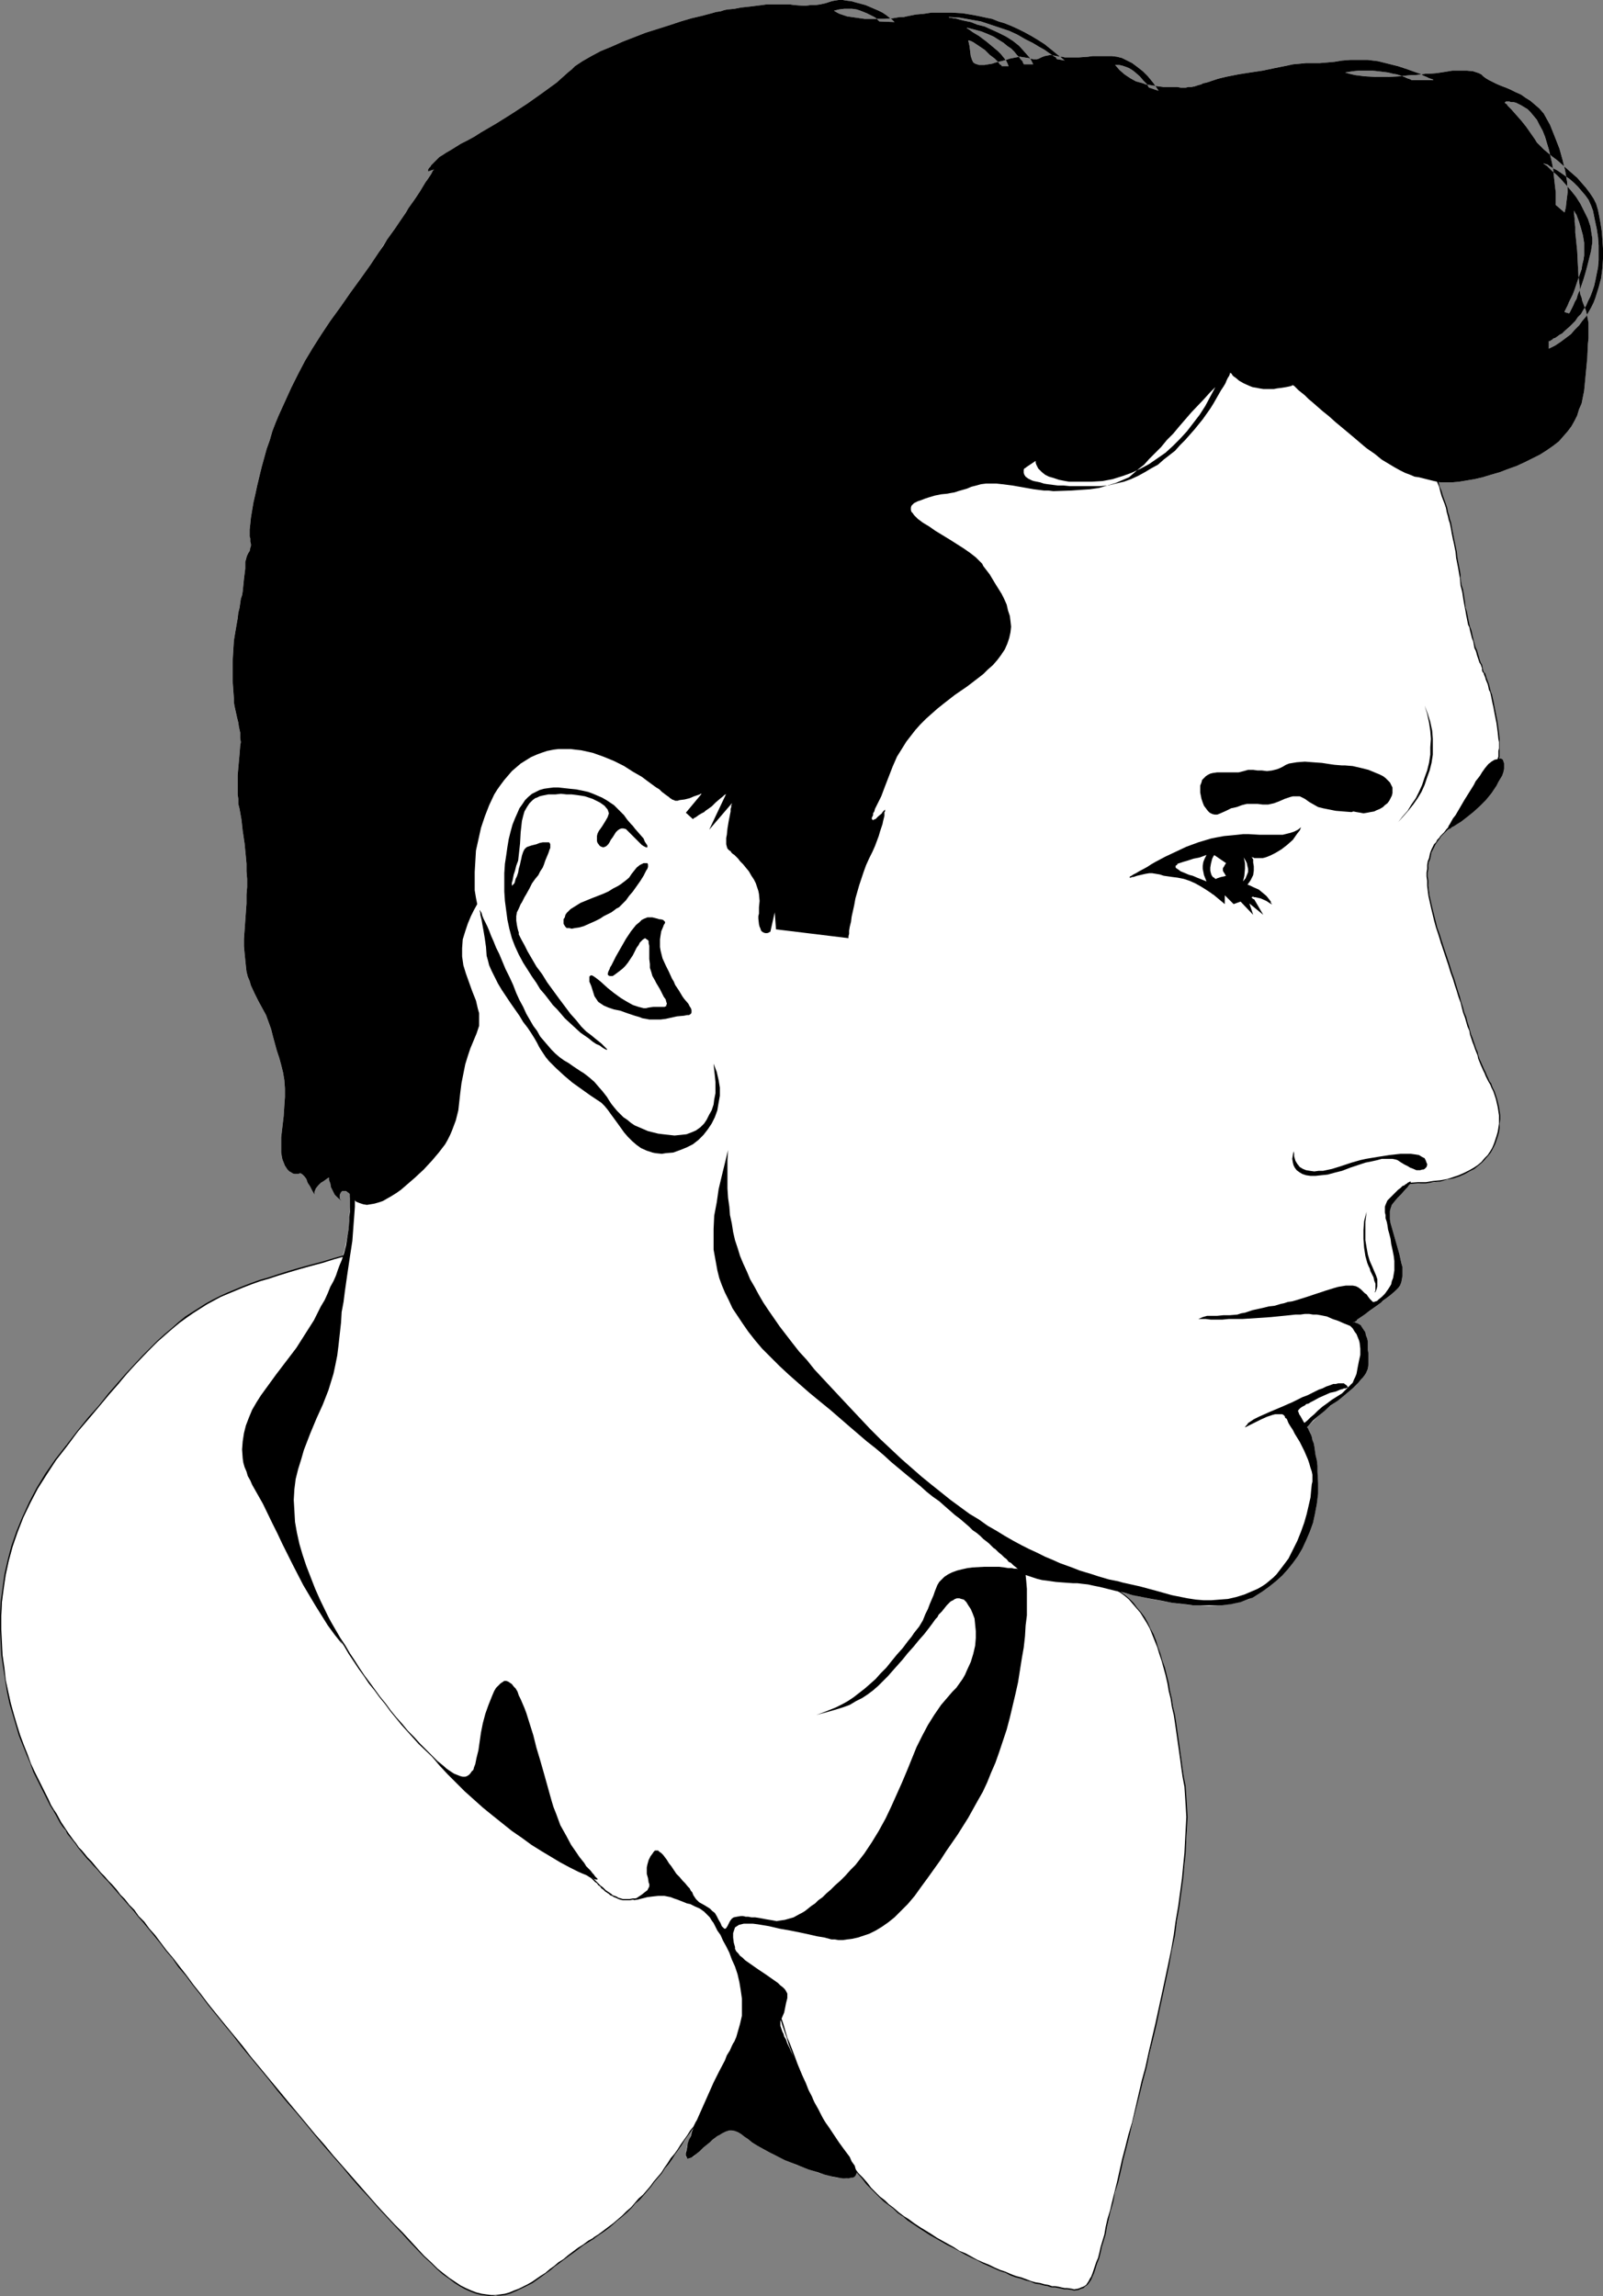 <?xml version="1.0" encoding="UTF-8" standalone="no"?>
<svg
   version="1.0"
   width="108.725mm"
   height="155.711mm"
   id="svg40"
   sodipodi:docname="Male 40.wmf"
   xmlns:inkscape="http://www.inkscape.org/namespaces/inkscape"
   xmlns:sodipodi="http://sodipodi.sourceforge.net/DTD/sodipodi-0.dtd"
   xmlns="http://www.w3.org/2000/svg"
   xmlns:svg="http://www.w3.org/2000/svg">
  <rect width="100%" height="100%" fill="#808080" stroke="none"/>
  <sodipodi:namedview
     id="namedview40"
     pagecolor="#ffffff"
     bordercolor="#000000"
     borderopacity="0.25"
     inkscape:showpageshadow="2"
     inkscape:pageopacity="0.0"
     inkscape:pagecheckerboard="0"
     inkscape:deskcolor="#d1d1d1"
     inkscape:document-units="mm" />
  <defs
     id="defs1">
    <pattern
       id="WMFhbasepattern"
       patternUnits="userSpaceOnUse"
       width="6"
       height="6"
       x="0"
       y="0" />
  </defs>
  <path
     style="fill:#ffffff;fill-opacity:1;fill-rule:evenodd;stroke:none"
     d="m 368.593,123.456 h 0.323 l 0.323,0.162 h 1.454 1.616 l 1.778,-0.162 1.939,-0.323 1.939,-0.323 2.101,-0.485 2.101,-0.646 2.262,-0.646 2.101,-0.808 2.262,-0.808 2.101,-0.97 1.939,-0.97 1.939,-0.97 1.778,-1.131 1.616,-1.131 1.454,-1.131 1.131,-1.293 1.131,-1.293 0.97,-1.293 0.808,-1.454 0.646,-1.293 0.485,-1.616 0.646,-1.454 0.323,-1.616 0.323,-1.616 0.162,-1.616 0.323,-3.393 0.323,-3.393 0.162,-3.555 0.162,-1.616 v -1.454 -1.293 -1.131 l -0.162,-0.808 -0.162,-0.808 -0.323,-1.454 -0.485,-1.293 -0.485,-1.293 -0.162,-0.808 -0.323,-0.808 -0.162,-0.97 v -1.131 l -0.162,-1.293 -0.162,-1.454 -0.162,-3.07 -0.162,-3.232 -0.323,-3.232 -0.162,-1.454 v -1.454 l -0.162,-1.293 v -0.97 l -0.162,-0.97 v -0.646 -0.323 -0.162 0 0.162 l 0.162,0.323 0.162,0.323 0.323,0.485 0.162,0.485 0.485,1.293 0.485,1.616 0.485,1.778 0.323,1.939 v 2.101 1.131 l -0.162,1.131 -0.323,1.293 -0.162,1.131 -0.97,2.747 -0.808,2.424 -0.485,1.293 -0.485,0.97 -0.485,0.97 -0.323,0.808 -0.323,0.646 -0.323,0.646 -0.162,0.323 v 0.162 l 1.131,0.323 v 0 l 0.162,-0.162 0.162,-0.323 0.162,-0.323 0.323,-0.646 0.323,-0.646 0.323,-0.808 0.485,-0.808 0.323,-1.131 0.485,-1.131 0.485,-1.293 0.485,-1.454 0.485,-1.616 0.485,-1.778 0.485,-1.939 0.485,-1.939 0.162,-1.131 0.162,-0.97 v -1.131 l -0.162,-0.97 -0.323,-2.101 -0.646,-1.939 -0.97,-1.939 -0.97,-1.939 -1.131,-1.778 -1.293,-1.616 -1.293,-1.454 -1.293,-1.454 -1.131,-1.131 -1.131,-0.97 -0.808,-0.808 -0.485,-0.485 -0.323,-0.162 -0.162,-0.162 -0.323,-0.162 V 41.852 h -0.162 0.162 l 0.323,0.162 0.646,0.162 0.646,0.485 0.808,0.485 0.97,0.485 0.97,0.646 1.131,0.808 1.131,0.808 1.131,0.97 0.97,0.97 0.97,1.131 0.97,1.131 0.808,1.131 0.646,1.454 0.485,1.293 0.485,2.424 0.485,2.262 0.323,2.101 0.162,2.101 v 1.939 1.939 l -0.162,1.778 -0.323,1.616 -0.323,1.616 -0.323,1.454 -0.485,1.454 -0.485,1.293 -0.646,1.293 -0.485,1.131 -0.646,0.97 -0.646,1.131 -0.808,0.808 -0.646,0.97 -1.454,1.454 -1.293,1.131 -0.646,0.646 -0.646,0.323 -0.646,0.485 -0.485,0.323 -0.485,0.162 -0.323,0.323 -0.323,0.162 -0.162,0.162 h -0.162 -0.162 v 1.939 l 1.616,-0.808 1.454,-0.97 1.293,-0.97 1.293,-0.97 0.97,-1.131 1.131,-1.131 0.808,-1.131 0.97,-1.131 0.646,-1.131 0.646,-1.131 0.646,-1.293 0.485,-1.293 0.808,-2.585 0.646,-2.424 0.323,-2.585 0.162,-2.424 v -2.424 l -0.162,-2.424 -0.162,-2.101 -0.323,-2.101 -0.323,-1.778 -0.323,-1.616 -0.485,-1.616 -0.646,-1.293 -0.97,-1.454 -0.97,-1.293 -1.131,-1.293 -1.131,-1.293 -2.585,-2.262 -2.585,-2.262 -1.293,-0.97 -1.131,-0.97 -0.97,-0.808 -0.97,-0.97 -0.808,-0.808 -0.485,-0.808 -1.131,-1.616 -1.131,-1.616 -1.293,-1.616 -1.293,-1.454 -1.131,-1.293 -0.485,-0.485 -0.485,-0.485 -0.323,-0.485 -0.323,-0.162 -0.162,-0.323 h -0.162 0.162 0.162 l 0.162,-0.162 h 0.808 l 0.485,0.162 h 0.646 l 0.646,0.162 0.646,0.323 0.646,0.323 0.808,0.485 0.808,0.485 0.808,0.808 0.808,0.97 0.808,0.97 0.646,1.293 0.808,1.454 0.646,1.616 0.485,1.616 0.485,1.616 0.808,3.393 0.323,1.778 0.162,1.616 0.162,1.454 0.162,1.454 0.162,1.293 v 1.131 0.808 0.808 0.485 l 2.262,1.939 0.323,-1.293 0.162,-1.454 0.162,-1.293 0.162,-1.293 -0.162,-2.585 -0.485,-2.747 -0.646,-2.747 -0.808,-2.909 -1.131,-2.909 -1.293,-3.232 -0.808,-1.454 -0.808,-1.454 -1.131,-1.293 -1.131,-0.97 -1.131,-0.97 -1.293,-0.808 -1.131,-0.808 -1.454,-0.646 -1.293,-0.646 -1.131,-0.485 -1.293,-0.485 -1.131,-0.485 -0.97,-0.485 -0.97,-0.485 -0.808,-0.485 -0.646,-0.485 -0.485,-0.485 -0.646,-0.323 -1.454,-0.485 -1.616,-0.162 h -1.778 -0.97 -0.97 l -1.939,0.323 -2.101,0.323 -1.939,0.162 h -0.97 l -1.131,0.162 -1.293,0.162 h -1.293 l -2.747,0.323 -3.07,0.162 h -3.07 l -2.909,-0.162 -1.293,-0.162 -1.293,-0.162 -1.293,-0.323 -1.131,-0.323 1.939,-0.323 1.616,-0.162 h 1.616 1.616 l 1.616,0.162 1.293,0.162 1.293,0.162 1.293,0.323 0.97,0.162 0.97,0.323 0.97,0.323 0.646,0.323 0.485,0.162 0.485,0.162 0.162,0.162 h 0.162 5.656 -0.162 l -0.162,-0.162 -0.485,-0.162 -0.485,-0.162 -0.646,-0.323 -0.808,-0.323 -0.808,-0.485 -0.97,-0.323 -2.262,-0.808 -2.424,-0.808 -2.585,-0.646 -2.585,-0.646 -1.293,-0.162 -1.293,-0.162 h -2.424 -2.101 l -2.101,0.162 -1.939,0.323 -1.778,0.162 -1.939,0.162 h -1.778 -1.778 l -1.616,0.162 -1.778,0.162 -1.454,0.323 -3.232,0.646 -3.07,0.646 -3.232,0.485 -3.07,0.485 -1.616,0.323 -1.616,0.323 -1.939,0.485 -1.939,0.646 -0.97,0.323 -0.808,0.162 -0.646,0.323 -0.646,0.162 -0.97,0.323 -0.808,0.162 h -0.808 l -0.646,0.162 h -1.293 l -0.808,-0.162 h -1.131 -1.131 -1.293 l -1.293,-0.162 -1.131,-0.162 -0.97,-0.162 -1.131,-0.162 -0.808,-0.323 -1.778,-0.485 -1.454,-0.808 -1.454,-0.97 -1.293,-1.131 -1.131,-1.293 h 0.97 l 0.808,0.162 0.97,0.323 0.808,0.323 0.808,0.485 0.646,0.485 1.293,1.131 0.97,1.131 0.485,0.485 0.323,0.323 0.323,0.485 0.162,0.323 0.162,0.162 v 0 l 2.424,0.808 -0.646,-0.97 -0.646,-0.97 -1.454,-1.778 -1.293,-1.293 -1.454,-1.131 -1.293,-0.97 -1.293,-0.646 -1.293,-0.646 -1.293,-0.323 -1.293,-0.162 h -1.293 -2.424 -1.293 l -1.131,0.162 -2.262,0.162 h -1.131 -0.97 -0.808 -0.808 L 272.284,14.543 h -0.485 l -0.97,-0.162 -0.808,-0.162 -0.646,-0.162 -0.808,0.162 -0.808,0.162 -0.808,0.323 -0.646,0.323 -0.485,0.162 h -0.485 -0.485 l -0.646,-0.162 -0.646,-0.162 -1.131,-0.162 -0.97,-0.162 -0.97,0.162 -0.808,0.162 -0.808,0.162 -0.97,0.323 -1.131,0.323 -0.808,0.162 -0.646,0.162 -0.97,0.323 -0.97,0.162 -0.97,0.162 h -0.808 -0.646 l -0.485,-0.162 -0.485,-0.162 -0.485,-0.323 -0.162,-0.323 -0.162,-0.323 -0.323,-0.97 -0.162,-1.293 -0.162,-1.293 -0.323,-1.454 0.646,0.162 0.646,0.323 1.454,0.97 1.454,0.97 1.293,1.293 1.293,0.97 0.485,0.485 0.485,0.485 0.323,0.485 0.323,0.162 0.162,0.162 v 0.162 h 1.778 l -0.323,-0.808 -0.323,-0.646 -0.646,-0.808 -0.646,-0.808 -0.808,-0.808 -0.97,-0.808 -1.939,-1.616 -1.939,-1.454 -0.808,-0.485 -0.808,-0.485 -0.646,-0.485 -0.485,-0.323 -0.323,-0.162 V 7.11 l 1.939,0.485 1.778,0.485 1.616,0.646 1.454,0.646 1.293,0.808 1.293,0.808 0.97,0.808 0.97,0.646 0.808,0.808 0.646,0.808 0.646,0.646 0.323,0.485 0.485,0.485 0.162,0.485 0.162,0.162 v 0.162 h 2.424 l -0.485,-0.97 -0.485,-0.808 -1.293,-1.454 -1.293,-1.454 -1.616,-1.293 L 257.902,9.372 255.963,8.403 254.186,7.595 252.408,6.787 250.469,6.302 248.853,5.656 247.237,5.333 245.944,5.009 244.813,4.686 h -0.485 l -0.485,-0.162 h -0.323 -0.162 l -0.162,-0.162 v 0 l 2.747,0.162 2.747,0.485 2.747,0.485 2.424,0.808 2.424,0.808 2.424,0.808 2.101,0.97 1.939,1.131 1.939,0.97 1.616,0.97 1.454,0.808 1.131,0.808 0.485,0.323 0.485,0.323 0.485,0.323 0.323,0.162 0.162,0.323 0.162,0.162 h 0.162 v 0 l 1.778,0.323 -1.778,-1.454 -1.778,-1.454 L 267.759,11.311 265.982,10.18 264.366,9.211 262.588,8.241 260.973,7.433 259.195,6.625 257.579,5.979 255.963,5.494 254.347,4.848 252.731,4.525 251.277,4.201 249.661,3.878 246.752,3.393 243.844,3.232 h -2.585 -2.424 l -2.101,0.323 -1.939,0.162 -1.616,0.323 -0.808,0.162 -0.646,0.162 h -0.485 -0.485 l -0.97,0.162 -0.97,0.162 -2.262,0.162 h -2.424 -2.424 l -2.262,-0.323 -1.131,-0.162 -1.131,-0.162 -0.97,-0.323 -0.97,-0.323 -0.646,-0.323 -0.808,-0.485 1.293,-0.323 1.293,-0.162 h 1.131 0.97 l 1.131,0.162 0.97,0.323 0.808,0.323 0.808,0.323 0.646,0.323 0.646,0.323 0.646,0.323 0.485,0.323 0.323,0.323 0.162,0.162 0.162,0.162 0.162,0.162 3.878,0.162 L 228.654,5.009 228.008,4.525 227.2,3.878 226.23,3.232 225.26,2.747 224.129,2.262 221.867,1.293 219.443,0.646 218.312,0.323 217.019,0.162 216.05,0 h -1.131 l -0.97,0.162 -0.808,0.162 -1.454,0.485 -1.454,0.323 -1.131,0.162 h -1.293 l -1.131,0.162 h -0.97 l -2.101,-0.162 -1.131,-0.162 h -1.293 -1.778 -0.808 -0.97 -1.131 l -1.131,0.162 -1.293,0.162 -1.293,0.162 -1.454,0.162 -1.454,0.162 -1.616,0.323 -1.778,0.162 -0.808,0.162 -0.97,0.323 -1.131,0.162 -1.131,0.323 -2.424,0.646 -2.747,0.646 -2.747,0.808 -2.909,0.97 -3.07,0.97 -3.07,0.97 -2.909,1.131 -2.909,1.131 -2.909,1.293 -2.747,1.131 -2.424,1.293 -2.262,1.293 -0.97,0.646 -0.97,0.646 -0.808,0.808 -0.808,0.646 -1.454,1.293 -1.616,1.454 -1.778,1.293 -1.778,1.293 -3.878,2.747 -4.201,2.747 -3.878,2.424 -1.939,1.131 -1.939,1.131 -1.778,1.131 -1.778,0.97 -1.616,0.808 -1.293,0.808 -1.293,0.808 -1.131,0.646 -0.97,0.646 -0.808,0.485 -0.646,0.646 -0.485,0.485 -0.485,0.485 -0.485,0.485 -0.162,0.323 -0.323,0.323 -0.323,0.485 v 0.485 0 l 1.454,-0.485 v 0.162 h -0.162 l -0.162,0.323 -0.162,0.323 -0.162,0.323 -0.323,0.485 -0.323,0.485 -0.323,0.485 -0.485,0.646 -0.485,0.808 -0.485,0.808 -0.485,0.808 -0.646,0.97 -0.646,0.97 -0.808,1.131 -0.808,1.131 -0.646,1.131 -1.778,2.585 -0.97,1.454 -2.101,2.909 -2.101,3.232 -2.262,3.393 -2.424,3.393 -2.585,3.555 -2.585,3.717 -2.585,3.555 -2.262,3.393 -2.262,3.555 -1.939,3.232 -1.778,3.393 -1.778,3.555 -1.616,3.555 -1.616,3.555 -0.808,1.939 -0.808,2.101 -0.646,2.262 -0.808,2.262 -1.293,4.686 -1.131,4.686 -0.485,2.262 -0.485,2.101 -0.323,1.939 -0.323,1.939 -0.162,1.616 -0.162,1.454 v 1.293 0.485 l 0.162,0.485 v 0.808 l 0.162,0.646 v 0.485 l -0.162,0.485 -0.162,0.808 -0.323,0.485 -0.323,0.646 -0.162,0.485 -0.162,0.646 -0.162,0.485 v 0.646 1.131 l -0.162,1.293 -0.162,1.293 -0.162,1.616 -0.162,1.616 -0.162,0.97 -0.323,0.97 -0.162,1.131 -0.162,1.131 -0.323,1.293 -0.162,1.454 -0.485,2.747 -0.485,2.909 -0.162,2.585 -0.162,2.747 v 2.585 2.424 l 0.162,2.262 0.162,2.262 v 0.97 l 0.162,0.97 0.323,1.454 0.323,1.454 0.323,1.293 0.162,1.131 0.323,1.454 v 0.646 0.808 l 0.162,0.97 -0.162,0.97 -0.162,2.101 -0.162,1.778 -0.162,1.778 -0.162,1.939 v 1.778 2.101 0.97 l 0.162,1.131 v 1.293 l 0.323,1.293 0.485,2.747 0.323,2.909 0.485,3.232 0.323,3.393 0.162,1.778 v 1.939 l 0.162,1.939 v 2.101 l -0.162,1.939 v 2.262 l -0.162,2.262 -0.162,2.262 -0.162,2.262 -0.162,2.262 v 1.939 l 0.162,1.778 0.162,1.616 0.162,1.616 0.162,1.454 0.323,1.293 0.485,1.131 0.323,1.131 0.97,2.101 0.97,1.939 0.97,1.778 0.97,1.778 0.646,1.778 0.646,1.778 0.485,1.939 0.97,3.555 0.646,1.939 0.485,1.778 0.485,1.939 0.323,1.939 0.162,2.101 v 2.262 l -0.162,2.262 -0.162,2.585 -0.323,2.747 -0.323,2.747 v 1.454 1.293 1.131 l 0.162,0.97 0.162,0.808 0.323,0.808 0.323,0.808 0.323,0.485 0.323,0.485 0.485,0.485 0.323,0.162 0.485,0.323 0.485,0.162 h 0.323 0.808 l 0.162,-0.162 h 0.323 l 0.485,0.323 0.485,0.485 0.485,0.646 0.323,0.97 0.646,0.97 0.485,0.97 0.646,1.131 v -0.485 -0.323 l 0.323,-0.808 0.646,-0.808 0.646,-0.646 0.808,-0.485 0.646,-0.485 0.485,-0.323 h 0.162 v 0 0.162 0.162 0.323 l 0.323,0.808 0.162,0.97 0.485,0.97 0.485,0.97 0.808,0.808 0.97,0.808 -0.485,-0.646 v -0.485 -0.485 l 0.162,-0.323 0.162,-0.323 0.162,-0.162 0.162,-0.162 v 0 h 0.162 0.646 l 0.162,0.162 0.485,0.162 0.323,0.323 0.323,0.485 -0.162,0.646 v 2.424 l -0.162,2.101 v 1.939 l -0.162,1.778 -0.323,1.616 -0.323,1.616 -0.323,1.616 -0.485,1.616 -0.162,0.323 -3.393,0.97 -3.07,0.97 -2.909,0.808 -2.747,0.808 -2.585,0.808 -2.424,0.646 -2.424,0.808 -2.262,0.646 -2.101,0.808 -2.101,0.808 -1.939,0.808 -1.939,0.808 -3.555,1.778 -1.778,0.97 -1.778,1.131 -1.616,1.131 -1.778,1.131 -1.778,1.454 -1.616,1.454 -1.778,1.616 -1.939,1.616 -1.778,1.778 -1.939,2.101 -2.101,2.101 -2.101,2.424 -2.262,2.424 -2.262,2.747 -2.424,2.909 -2.585,3.07 -2.747,3.232 -2.909,3.555 -1.454,1.939 -1.293,1.778 -2.585,3.717 -2.262,3.717 -1.939,3.717 -1.778,3.717 -1.454,3.717 -1.131,3.717 -0.97,3.555 -0.808,3.717 -0.646,3.555 -0.323,3.555 -0.162,3.393 -0.162,3.393 0.162,3.393 0.323,3.232 0.323,3.232 0.485,3.232 0.646,2.909 0.646,3.07 0.646,2.747 0.97,2.909 0.808,2.585 0.808,2.424 0.97,2.424 0.97,2.424 0.97,2.101 0.808,1.939 0.97,1.939 0.808,1.616 0.808,1.616 0.808,1.293 0.646,1.293 1.131,2.101 1.293,2.101 1.293,1.939 1.454,1.778 1.293,1.778 1.616,1.778 1.616,1.778 1.616,1.939 0.808,0.97 0.97,0.97 0.97,1.131 0.97,1.131 2.101,2.424 1.131,1.131 1.131,1.454 1.293,1.293 1.131,1.616 1.293,1.454 1.454,1.778 1.454,1.616 1.454,1.939 1.454,1.939 1.616,2.101 1.778,2.101 1.778,2.262 1.778,2.424 1.939,2.424 1.939,2.424 2.101,2.747 4.363,5.333 4.363,5.494 4.686,5.656 9.534,11.473 4.686,5.494 4.686,5.494 4.525,5.333 2.262,2.424 2.262,2.424 2.101,2.424 2.101,2.262 1.939,2.262 2.101,1.939 1.778,1.939 1.778,1.778 1.778,1.778 1.616,1.454 1.454,1.454 1.616,1.131 1.454,1.131 1.454,0.808 1.293,0.808 1.454,0.485 1.293,0.485 1.293,0.323 1.293,0.162 1.131,0.162 h 1.293 l 1.131,-0.162 1.293,-0.162 1.131,-0.323 1.131,-0.485 1.131,-0.323 2.262,-1.293 2.262,-1.293 2.424,-1.616 2.262,-1.778 2.424,-1.778 2.424,-1.939 2.585,-1.778 2.585,-1.778 2.101,-1.454 1.939,-1.454 1.939,-1.454 1.616,-1.616 1.778,-1.616 1.616,-1.616 3.07,-3.555 2.909,-3.555 2.747,-3.555 2.585,-3.717 2.585,-3.717 0.323,-0.323 -0.323,1.131 -0.323,1.131 -0.323,0.97 -0.323,0.808 -0.162,0.808 -0.162,0.646 v 0.646 0.485 l 0.162,0.323 0.162,0.162 0.323,0.162 0.323,-0.162 0.485,-0.162 0.646,-0.323 0.646,-0.646 0.808,-0.646 0.97,-0.97 0.808,-0.646 0.808,-0.646 0.646,-0.646 0.646,-0.485 0.646,-0.485 0.646,-0.323 0.485,-0.323 0.97,-0.485 0.97,-0.323 h 0.646 l 0.808,0.162 0.808,0.323 0.808,0.485 0.808,0.646 0.97,0.646 0.97,0.808 1.293,0.808 1.454,0.808 1.778,0.97 1.616,0.808 1.778,0.808 3.555,1.616 3.717,1.293 1.778,0.646 1.778,0.485 1.454,0.485 1.616,0.323 h 1.293 l 1.131,0.162 1.131,-0.162 0.646,-0.162 0.323,-0.162 0.162,-0.323 0.162,-0.162 0.162,-0.323 v -0.323 l 1.778,1.939 1.778,1.939 1.778,1.939 1.778,1.616 2.424,1.939 2.424,2.101 2.747,1.778 2.747,1.939 3.07,1.778 2.909,1.778 2.909,1.616 3.07,1.454 3.07,1.454 2.909,1.293 2.747,1.293 2.747,0.97 2.585,0.97 2.424,0.646 2.262,0.646 0.97,0.162 0.97,0.162 1.778,0.162 0.646,0.162 0.808,0.162 1.293,0.162 1.131,0.162 1.131,-0.162 0.808,-0.162 0.808,-0.485 0.485,-0.323 0.323,-0.485 0.323,-0.485 0.323,-0.646 0.323,-0.646 0.485,-0.646 0.162,-0.97 0.485,-0.97 0.323,-0.97 0.323,-1.293 0.323,-1.293 0.485,-1.454 0.323,-1.454 0.485,-1.778 0.485,-1.778 0.485,-2.101 0.485,-2.101 0.485,-2.262 0.646,-2.424 0.646,-2.747 0.646,-2.747 0.808,-2.909 0.808,-3.07 0.808,-3.232 0.808,-3.232 0.808,-3.393 0.808,-3.555 0.97,-3.555 1.778,-7.272 1.616,-7.595 1.616,-7.595 1.616,-7.595 1.454,-7.433 0.646,-3.717 0.485,-3.555 0.485,-3.717 0.485,-3.393 0.485,-3.393 0.162,-3.393 0.323,-3.07 0.162,-3.07 v -2.909 l -0.162,-2.909 -0.162,-2.585 -0.162,-2.424 -1.131,-8.241 -0.646,-3.878 -0.646,-3.878 -0.485,-3.717 -0.646,-3.555 -0.808,-3.555 -0.808,-3.232 -0.97,-3.232 -0.97,-3.07 -1.131,-2.747 -1.293,-2.585 -1.454,-2.262 -0.646,-1.131 -0.808,-0.97 -0.97,-0.97 -0.808,-0.97 -0.97,-0.808 -0.97,-0.808 -0.485,-0.323 2.101,0.485 2.101,0.485 4.525,0.97 4.686,0.808 2.262,0.323 2.424,0.323 h 2.424 l 2.262,0.162 2.262,-0.162 2.101,-0.162 2.101,-0.323 1.939,-0.485 1.939,-0.646 1.616,-0.808 1.778,-1.131 1.778,-1.293 1.616,-1.293 1.616,-1.454 1.454,-1.616 1.293,-1.616 1.293,-1.778 1.131,-1.939 0.97,-2.101 0.97,-2.262 0.808,-2.262 0.485,-2.262 0.485,-2.585 0.323,-2.585 v -2.747 l -0.162,-2.909 v -1.454 l -0.162,-1.454 -0.323,-1.293 -0.162,-1.131 -0.162,-1.131 -0.162,-0.808 -0.323,-0.808 -0.162,-0.808 -0.162,-0.485 -0.323,-0.646 -0.162,-0.323 -0.162,-0.323 -0.162,-0.485 h -0.162 v -0.162 -0.162 l 0.97,-0.97 1.131,-1.131 1.293,-1.293 1.454,-1.131 1.616,-1.293 1.616,-1.293 1.778,-1.293 1.778,-1.454 0.808,-0.808 0.646,-0.646 0.646,-0.808 0.485,-0.485 0.485,-0.646 0.323,-0.485 0.485,-1.131 0.162,-1.131 v -1.939 -0.808 l -0.162,-0.97 v -1.131 -0.97 l -0.162,-0.808 -0.323,-0.808 -0.162,-0.808 -0.323,-0.485 -0.323,-0.485 -0.323,-0.485 -0.162,-0.323 -0.808,-0.485 -0.485,-0.162 -0.323,-0.162 h -0.162 -0.162 v 0.162 l 0.162,-0.162 0.323,-0.162 0.323,-0.162 0.162,-0.323 0.485,-0.323 0.485,-0.323 0.97,-0.808 1.131,-0.646 1.939,-1.454 1.131,-0.808 1.131,-0.97 1.293,-0.97 1.293,-1.131 0.646,-0.646 0.485,-0.646 0.323,-0.808 0.162,-0.808 0.162,-0.97 v -1.131 -0.97 l -0.323,-1.131 -0.485,-2.262 -0.646,-2.262 -0.646,-2.262 -0.646,-2.262 -0.323,-1.131 -0.162,-0.97 v -0.808 -0.646 -0.646 l 0.162,-0.646 0.323,-0.97 0.646,-0.808 0.808,-0.97 0.97,-0.97 1.131,-1.293 0.485,-0.485 0.323,-0.485 0.485,-0.485 h 2.101 l 2.101,-0.162 1.939,-0.162 1.778,-0.323 1.616,-0.323 1.616,-0.485 1.454,-0.485 1.293,-0.646 1.293,-0.646 1.131,-0.646 0.97,-0.808 0.97,-0.808 0.97,-0.808 0.646,-0.97 0.646,-0.808 0.646,-0.97 0.485,-0.97 0.323,-1.131 0.323,-0.97 0.162,-0.97 0.323,-2.262 v -2.101 l -0.162,-2.101 -0.646,-2.101 -0.646,-1.939 -0.808,-1.778 -1.293,-2.909 -1.293,-2.909 -0.646,-1.616 -0.646,-1.616 -0.485,-1.778 -0.646,-1.939 -0.646,-2.101 -0.808,-2.262 -0.808,-2.424 -0.808,-2.747 -0.485,-1.454 -0.485,-1.616 -0.485,-1.616 -0.485,-1.778 -0.646,-1.616 -0.646,-1.939 -0.646,-1.939 -0.646,-1.939 -0.646,-2.101 -0.485,-1.778 -0.646,-1.939 -0.323,-1.616 -0.485,-1.616 -0.323,-1.616 -0.162,-1.454 -0.162,-1.293 -0.162,-1.293 -0.162,-1.131 v -1.131 -1.131 -0.97 l 0.162,-0.97 0.323,-1.616 0.485,-1.616 0.485,-1.293 0.808,-1.131 0.646,-1.131 1.939,-1.939 1.939,-1.939 0.97,-0.97 0.808,-0.97 1.939,-1.939 1.616,-1.616 1.616,-1.939 1.293,-1.778 1.293,-1.778 0.97,-2.101 0.323,-1.131 0.323,-1.131 0.323,-1.131 0.162,-1.293 v -1.454 -1.616 l -0.162,-1.454 -0.162,-1.616 -0.485,-3.393 -0.646,-3.232 -0.485,-1.616 -0.323,-1.454 -0.485,-1.454 -0.323,-1.131 -0.323,-1.131 -0.485,-0.97 -0.646,-1.939 -0.808,-1.939 -0.646,-2.101 -0.646,-2.424 -0.485,-1.293 -0.323,-1.454 -0.323,-1.454 -0.323,-1.616 -0.485,-1.778 -0.323,-1.616 -0.323,-1.939 -0.323,-1.939 -0.323,-1.939 -0.323,-1.778 -0.162,-1.616 -0.323,-1.616 -0.485,-3.07 -0.485,-2.909 -0.646,-3.07 -0.485,-1.616 -0.485,-1.616 -0.485,-1.778 -0.485,-1.939 -0.646,-2.101 -0.808,-2.262 z"
     id="path1" />
  <path
     style="fill:#000000;fill-opacity:1;fill-rule:evenodd;stroke:none"
     d="m 89.846,306.7 -0.162,-0.646 -0.323,-0.323 -0.485,-0.323 -0.323,-0.162 h -0.323 -0.485 v 0 l -0.162,0.162 -0.162,0.162 -0.162,0.323 -0.162,0.323 v 0.485 0.485 l 0.485,0.646 -0.97,-0.808 -0.808,-0.808 -0.485,-0.97 -0.485,-0.97 -0.162,-0.97 -0.323,-0.808 v -0.323 -0.162 -0.162 0 H 84.19 l -0.485,0.323 -0.646,0.485 -0.808,0.485 -0.646,0.646 -0.646,0.808 -0.323,0.808 v 0.323 0.485 l -0.646,-1.131 -0.485,-0.97 -0.646,-0.97 -0.323,-0.97 -0.485,-0.646 -0.485,-0.485 -0.485,-0.323 h -0.323 l -0.162,0.162 h -0.808 -0.323 l -0.485,-0.162 -0.485,-0.323 -0.323,-0.162 -0.485,-0.485 -0.323,-0.485 -0.323,-0.485 -0.323,-0.808 -0.323,-0.808 -0.162,-0.808 -0.162,-0.97 v -1.131 -1.293 -1.454 l 0.323,-2.747 0.323,-2.747 0.162,-2.585 0.162,-2.262 v -2.262 l -0.162,-2.101 -0.323,-1.939 -0.485,-1.939 -0.485,-1.778 -0.646,-1.939 -0.97,-3.555 -0.485,-1.939 -0.646,-1.778 -0.646,-1.778 -0.97,-1.778 -0.97,-1.778 -0.97,-1.939 -0.97,-2.101 -0.323,-1.131 -0.485,-1.131 -0.323,-1.293 -0.162,-1.454 -0.162,-1.616 -0.162,-1.616 -0.162,-1.778 v -1.939 l 0.162,-2.262 0.162,-2.262 0.162,-2.262 0.162,-2.262 v -2.262 l 0.162,-1.939 v -2.101 l -0.162,-1.939 v -1.939 l -0.162,-1.778 -0.323,-3.393 -0.485,-3.232 -0.323,-2.909 -0.485,-2.747 -0.323,-1.293 v -1.293 l -0.162,-1.131 v -0.97 -2.101 -1.778 l 0.162,-1.939 0.162,-1.778 0.162,-1.778 0.162,-2.101 0.162,-0.97 -0.162,-0.97 v -0.808 -0.646 l -0.323,-1.454 -0.162,-1.131 -0.323,-1.293 -0.323,-1.454 -0.323,-1.454 -0.162,-0.97 v -0.97 l -0.162,-2.262 -0.162,-2.262 v -2.424 -2.585 l 0.162,-2.747 0.162,-2.585 0.485,-2.909 0.485,-2.747 0.162,-1.454 0.323,-1.293 0.162,-1.131 0.162,-1.131 0.323,-0.97 0.162,-0.97 0.162,-1.616 0.162,-1.616 0.162,-1.293 0.162,-1.293 v -1.131 -0.646 l 0.162,-0.485 0.162,-0.646 0.162,-0.485 0.323,-0.646 0.323,-0.485 0.162,-0.808 0.162,-0.485 v -0.485 l -0.162,-0.646 v -0.808 l -0.162,-0.485 v -0.485 -1.293 l 0.162,-1.454 0.162,-1.616 0.323,-1.939 0.323,-1.939 0.485,-2.101 0.485,-2.262 1.131,-4.686 1.293,-4.686 0.808,-2.262 0.646,-2.262 0.808,-2.101 0.808,-1.939 1.616,-3.555 1.616,-3.555 1.778,-3.555 1.778,-3.393 1.939,-3.232 2.262,-3.555 2.262,-3.393 2.585,-3.555 2.585,-3.717 2.585,-3.555 2.424,-3.393 2.262,-3.393 1.131,-1.616 0.97,-1.616 2.101,-2.909 0.97,-1.454 1.778,-2.585 0.646,-1.131 0.808,-1.131 0.808,-1.131 0.646,-0.97 0.646,-0.97 0.485,-0.808 0.485,-0.808 0.485,-0.808 0.485,-0.646 0.323,-0.485 0.323,-0.485 0.323,-0.485 0.162,-0.323 0.162,-0.323 0.162,-0.323 h 0.162 v -0.162 l -1.454,0.485 v 0 -0.485 l 0.323,-0.485 0.323,-0.323 0.162,-0.323 0.485,-0.485 0.485,-0.485 0.485,-0.485 0.646,-0.646 0.808,-0.485 0.97,-0.646 1.131,-0.646 1.293,-0.808 1.293,-0.808 1.616,-0.808 1.778,-0.97 1.778,-1.131 1.939,-1.131 1.939,-1.131 3.878,-2.424 4.201,-2.747 3.878,-2.747 1.778,-1.293 1.778,-1.293 1.616,-1.454 1.454,-1.293 0.808,-0.646 0.808,-0.808 0.97,-0.646 0.97,-0.646 2.262,-1.293 2.424,-1.293 2.747,-1.131 2.909,-1.293 2.909,-1.131 2.909,-1.131 3.07,-0.97 3.07,-0.97 2.909,-0.97 2.747,-0.808 2.747,-0.646 2.424,-0.646 1.131,-0.323 1.131,-0.162 0.97,-0.323 0.808,-0.162 1.778,-0.162 1.616,-0.323 1.454,-0.162 1.454,-0.162 1.293,-0.162 1.293,-0.162 1.131,-0.162 h 1.131 0.97 0.808 1.778 1.293 l 1.131,0.162 2.101,0.162 h 0.97 l 1.131,-0.162 h 1.293 l 1.131,-0.162 1.454,-0.323 1.454,-0.485 0.808,-0.162 L 214.919,0 h 1.131 l 0.97,0.162 1.293,0.162 1.131,0.323 2.424,0.646 2.262,0.97 1.131,0.485 0.97,0.485 0.97,0.646 0.808,0.646 0.646,0.485 0.646,0.646 L 225.422,5.494 225.26,5.333 225.099,5.171 224.937,5.009 224.614,4.686 224.129,4.363 223.483,4.04 222.837,3.717 222.19,3.393 221.382,3.07 220.574,2.747 219.605,2.424 218.474,2.262 h -0.97 -1.131 l -1.293,0.162 -1.293,0.323 0.808,0.485 0.646,0.323 0.97,0.323 0.97,0.323 1.131,0.162 1.131,0.162 2.262,0.323 h 2.424 2.424 l 2.262,-0.162 0.97,-0.162 0.97,-0.162 h 0.485 0.485 l 0.646,-0.162 0.808,-0.162 1.616,-0.323 1.939,-0.162 2.101,-0.323 h 2.424 2.585 l 2.909,0.162 2.909,0.485 1.616,0.323 1.454,0.323 1.616,0.323 1.616,0.646 1.616,0.485 1.616,0.646 1.778,0.808 1.616,0.808 1.778,0.97 1.616,0.97 1.778,1.131 1.616,1.293 1.778,1.454 1.778,1.454 -1.778,-0.323 v 0 h -0.162 l -0.162,-0.162 -0.162,-0.323 -0.323,-0.162 -0.485,-0.323 -0.485,-0.323 -0.485,-0.323 -1.131,-0.808 -1.454,-0.808 -1.616,-0.97 -1.939,-0.97 -1.939,-1.131 -2.101,-0.97 -2.424,-0.808 -2.424,-0.808 -2.424,-0.808 -2.747,-0.485 -2.747,-0.485 -2.747,-0.162 v 0 l 0.162,0.162 h 0.162 0.323 l 0.485,0.162 h 0.485 l 1.131,0.323 1.293,0.323 1.616,0.323 1.616,0.646 1.939,0.485 1.778,0.808 1.778,0.808 1.939,0.97 1.778,1.131 1.616,1.293 1.293,1.454 1.293,1.454 0.485,0.808 0.485,0.97 h -2.424 v -0.162 l -0.162,-0.162 -0.162,-0.485 -0.485,-0.485 -0.323,-0.485 -0.646,-0.646 -0.646,-0.808 -0.808,-0.808 -0.97,-0.646 -0.97,-0.808 -1.293,-0.808 -1.293,-0.808 -1.454,-0.646 -1.616,-0.646 -1.778,-0.485 -1.939,-0.485 v 0.162 l 0.323,0.162 0.485,0.323 0.646,0.485 0.808,0.485 0.808,0.485 1.939,1.454 1.939,1.616 0.97,0.808 0.808,0.808 0.646,0.808 0.646,0.808 0.323,0.646 0.323,0.808 h -1.778 v -0.162 l -0.162,-0.162 -0.323,-0.162 -0.323,-0.485 -0.485,-0.485 -0.485,-0.485 -1.293,-0.97 -1.293,-1.293 -1.454,-0.97 -1.454,-0.97 -0.646,-0.323 -0.646,-0.162 0.323,1.454 0.162,1.293 0.162,1.293 0.323,0.97 0.162,0.323 0.162,0.323 0.485,0.323 0.485,0.162 0.485,0.162 h 0.646 0.808 l 0.97,-0.162 0.97,-0.162 0.97,-0.323 0.646,-0.162 0.808,-0.162 1.131,-0.323 0.97,-0.323 0.808,-0.162 0.808,-0.162 0.97,-0.162 0.97,0.162 1.131,0.162 0.646,0.162 0.646,0.162 h 0.485 0.485 l 0.485,-0.162 0.646,-0.323 0.808,-0.323 0.808,-0.162 0.808,-0.162 0.646,0.162 0.808,0.162 0.97,0.162 h 0.485 l 0.646,0.162 h 0.808 0.808 0.97 1.131 l 2.262,-0.162 1.131,-0.162 h 1.293 2.424 1.293 l 1.293,0.162 1.293,0.323 1.293,0.646 1.293,0.646 1.293,0.97 1.454,1.131 1.293,1.293 1.454,1.778 0.646,0.97 0.646,0.97 -2.424,-0.808 v 0 l -0.162,-0.162 -0.162,-0.323 -0.323,-0.485 -0.323,-0.323 -0.485,-0.485 -0.97,-1.131 -1.293,-1.131 -0.646,-0.485 -0.808,-0.485 -0.808,-0.323 -0.97,-0.323 -0.808,-0.162 h -0.97 l 1.131,1.293 1.293,1.131 1.454,0.97 1.454,0.808 1.778,0.485 0.808,0.323 1.131,0.162 0.97,0.162 1.131,0.162 1.293,0.162 h 1.293 1.131 1.131 l 0.808,0.162 h 1.293 l 0.646,-0.162 h 0.808 l 0.808,-0.162 0.97,-0.323 0.646,-0.162 0.646,-0.323 0.808,-0.162 0.97,-0.323 1.939,-0.646 1.939,-0.485 1.616,-0.323 1.616,-0.323 3.07,-0.485 3.232,-0.485 3.07,-0.646 3.232,-0.646 1.454,-0.323 1.778,-0.162 1.616,-0.162 h 1.778 1.778 l 1.939,-0.162 1.778,-0.162 1.939,-0.323 2.101,-0.162 h 2.101 2.424 l 1.293,0.162 1.293,0.162 2.585,0.646 2.585,0.646 2.424,0.808 2.262,0.808 0.97,0.323 0.808,0.485 0.808,0.323 0.646,0.323 0.485,0.162 0.485,0.162 0.162,0.162 h 0.162 -5.656 -0.162 l -0.162,-0.162 -0.485,-0.162 -0.485,-0.162 -0.646,-0.323 -0.97,-0.323 -0.97,-0.323 -0.97,-0.162 -1.293,-0.323 -1.293,-0.162 -1.293,-0.162 -1.616,-0.162 h -1.616 -1.616 l -1.616,0.162 -1.939,0.323 1.131,0.323 1.293,0.323 1.293,0.162 1.293,0.162 2.909,0.162 h 3.07 l 3.07,-0.162 2.747,-0.323 h 1.293 l 1.293,-0.162 1.131,-0.162 h 0.97 l 1.939,-0.162 2.101,-0.323 1.939,-0.323 h 0.97 0.97 1.778 l 1.616,0.162 1.454,0.485 0.646,0.323 0.485,0.485 0.646,0.485 0.808,0.485 0.97,0.485 0.97,0.485 1.131,0.485 1.293,0.485 1.131,0.485 1.293,0.646 1.454,0.646 1.131,0.808 1.293,0.808 1.131,0.97 1.131,0.97 1.131,1.293 0.808,1.454 0.808,1.454 1.293,3.232 1.131,2.909 0.808,2.909 0.646,2.747 0.485,2.747 0.162,2.585 -0.162,1.293 -0.162,1.293 -0.162,1.454 -0.323,1.293 -2.262,-1.939 V 52.032 51.224 50.416 49.285 l -0.162,-1.293 -0.162,-1.454 -0.162,-1.454 -0.162,-1.616 -0.323,-1.778 -0.808,-3.393 -0.485,-1.616 -0.485,-1.616 -0.646,-1.616 -0.808,-1.454 -0.646,-1.293 -0.808,-0.97 -0.808,-0.97 -0.808,-0.808 -0.808,-0.485 -0.808,-0.485 -0.646,-0.323 -0.646,-0.323 -0.646,-0.162 h -0.646 l -0.485,-0.162 h -0.808 l -0.162,0.162 h -0.162 -0.162 0.162 l 0.162,0.323 0.323,0.162 0.323,0.485 0.485,0.485 0.485,0.485 1.131,1.293 1.293,1.454 1.293,1.616 1.131,1.616 1.131,1.616 0.485,0.808 0.808,0.808 0.97,0.97 0.97,0.808 1.131,0.97 1.293,0.97 2.585,2.262 2.585,2.262 1.131,1.293 1.131,1.293 0.97,1.293 0.97,1.454 0.646,1.293 0.485,1.616 0.323,1.616 0.323,1.778 0.323,2.101 0.162,2.101 0.162,2.424 v 2.424 l -0.162,2.424 -0.323,2.585 -0.646,2.424 -0.808,2.585 -0.485,1.293 -0.646,1.293 -0.646,1.131 -0.646,1.131 -0.97,1.131 -0.808,1.131 -1.131,1.131 -0.97,1.131 -1.293,0.97 -1.293,0.97 -1.454,0.97 -1.616,0.808 v -1.939 h 0.162 0.162 l 0.162,-0.162 0.323,-0.162 0.323,-0.323 0.485,-0.162 0.485,-0.323 0.646,-0.485 0.646,-0.323 0.646,-0.646 1.293,-1.131 1.454,-1.454 0.646,-0.97 0.808,-0.808 0.646,-1.131 0.646,-0.97 0.485,-1.131 0.646,-1.293 0.485,-1.293 0.485,-1.454 0.323,-1.454 0.323,-1.616 0.323,-1.616 0.162,-1.778 v -1.939 -1.939 l -0.162,-2.101 -0.323,-2.101 -0.485,-2.262 -0.485,-2.424 -0.485,-1.293 -0.646,-1.454 -0.808,-1.131 -0.97,-1.131 -0.97,-1.131 -0.97,-0.97 -1.131,-0.97 -1.131,-0.808 -1.131,-0.808 -0.97,-0.646 -0.97,-0.485 -0.808,-0.485 -0.646,-0.485 -0.646,-0.162 -0.323,-0.162 h -0.162 0.162 v 0.162 l 0.323,0.162 0.162,0.162 0.323,0.162 0.485,0.485 0.808,0.808 1.131,0.97 1.131,1.131 1.293,1.454 1.293,1.454 1.293,1.616 1.131,1.778 0.97,1.939 0.97,1.939 0.646,1.939 0.323,2.101 0.162,0.97 v 1.131 l -0.162,0.97 -0.162,1.131 -0.485,1.939 -0.485,1.939 -0.485,1.778 -0.485,1.616 -0.485,1.454 -0.485,1.293 -0.485,1.131 -0.323,1.131 -0.485,0.808 -0.323,0.808 -0.323,0.646 -0.323,0.646 -0.162,0.323 -0.162,0.323 -0.162,0.162 v 0 l -1.131,-0.323 v -0.162 l 0.162,-0.323 0.323,-0.646 0.323,-0.646 0.323,-0.808 0.485,-0.97 0.485,-0.97 0.485,-1.293 0.808,-2.424 0.97,-2.747 0.162,-1.131 0.323,-1.293 0.162,-1.131 V 64.313 62.213 l -0.323,-1.939 -0.485,-1.778 -0.485,-1.616 -0.485,-1.293 -0.162,-0.485 -0.323,-0.485 -0.162,-0.323 -0.162,-0.323 v -0.162 0 0.162 0.323 0.646 l 0.162,0.97 v 0.97 l 0.162,1.293 v 1.454 l 0.162,1.454 0.323,3.232 0.162,3.232 0.162,3.07 0.162,1.454 0.162,1.293 v 1.131 l 0.162,0.97 0.323,0.808 0.162,0.808 0.485,1.293 0.485,1.293 0.323,1.454 0.162,0.808 0.162,0.808 v 1.131 1.293 1.454 l -0.162,1.616 -0.162,3.555 -0.323,3.393 -0.323,3.393 -0.162,1.616 -0.323,1.616 -0.323,1.616 -0.646,1.454 -0.485,1.616 -0.646,1.293 -0.808,1.454 -0.97,1.293 -1.131,1.293 -1.131,1.293 -1.454,1.131 -1.616,1.131 -1.778,1.131 -1.939,0.97 -1.939,0.97 -2.101,0.97 -2.262,0.808 -2.101,0.808 -2.262,0.646 -2.101,0.646 -2.101,0.485 -1.939,0.323 -1.939,0.323 -1.778,0.162 h -1.616 -1.454 l -1.616,-0.323 -1.939,-0.485 -1.939,-0.485 -1.131,-0.162 -1.131,-0.485 -1.293,-0.485 -1.293,-0.646 -1.454,-0.808 -1.616,-0.97 -1.616,-0.97 -1.778,-1.454 -2.101,-1.454 -0.97,-0.808 -1.131,-0.97 -2.101,-1.778 -1.939,-1.616 -1.939,-1.616 -1.616,-1.454 -1.616,-1.293 -1.293,-1.131 -1.293,-1.131 -0.97,-0.808 -0.97,-0.97 -0.808,-0.646 -0.808,-0.646 -0.485,-0.485 -0.485,-0.485 -0.162,-0.162 -0.323,-0.162 v 0 h -0.162 l -0.162,0.162 -0.646,0.162 -0.808,0.162 -0.97,0.162 -1.293,0.162 -0.808,0.162 h -2.747 l -0.97,-0.162 -0.808,-0.162 -0.97,-0.162 -0.808,-0.323 -1.454,-0.646 -1.131,-0.646 -0.97,-0.808 -0.485,-0.323 -0.323,-0.323 -0.162,-0.323 -0.162,-0.162 h -0.162 v -0.162 l -0.162,0.162 v 0.162 l -0.162,0.485 -0.323,0.485 -0.323,0.646 -0.323,0.808 -0.485,0.808 -0.646,0.97 -0.646,1.131 -0.646,1.131 -0.646,1.131 -0.808,1.293 -1.939,2.747 -2.101,2.585 -2.424,2.747 -1.293,1.293 -1.293,1.454 -1.454,1.131 -1.454,1.131 -1.454,1.293 -1.778,0.97 -1.616,0.97 -1.778,0.97 -1.778,0.808 -1.778,0.646 -2.101,0.485 -1.939,0.485 -2.101,0.162 h -2.101 -1.939 -2.101 -1.616 l -1.616,-0.162 h -1.454 l -1.293,-0.162 -1.293,-0.162 -0.97,-0.162 -0.97,-0.323 -0.808,-0.162 -0.808,-0.162 -0.485,-0.162 -0.646,-0.323 -0.323,-0.162 -0.646,-0.485 -0.323,-0.485 -0.162,-0.485 v -0.323 -0.485 l 0.162,-0.323 0.323,-0.162 0.162,-0.162 v 0 l 2.424,-1.616 v 0.162 0.323 l 0.162,0.485 0.162,0.323 0.323,0.646 0.485,0.485 0.485,0.485 0.808,0.646 0.97,0.485 1.131,0.323 1.454,0.485 0.808,0.162 0.808,0.162 0.97,0.162 h 0.97 1.131 2.424 1.293 l 2.747,-0.162 2.585,-0.485 2.585,-0.808 2.262,-0.808 2.424,-1.131 2.101,-1.131 2.101,-1.454 2.101,-1.454 1.939,-1.778 1.778,-1.778 1.778,-1.939 1.616,-2.101 1.616,-2.101 1.454,-2.262 1.293,-2.424 1.293,-2.424 -1.454,1.454 -1.454,1.616 -3.232,3.393 -3.07,3.555 -1.616,1.939 -1.616,1.616 -1.454,1.778 -1.616,1.616 -1.454,1.454 -1.293,1.454 -1.454,1.131 -1.293,1.131 -1.131,0.97 -1.131,0.485 -2.262,0.97 -2.101,0.646 -2.262,0.646 -2.262,0.323 -2.424,0.162 -2.262,0.162 -4.686,0.162 -1.293,-0.162 h -1.131 l -2.585,-0.323 -2.747,-0.485 -2.747,-0.485 -2.585,-0.323 -1.454,-0.162 h -1.293 -1.454 l -1.293,0.162 -1.131,0.323 -1.293,0.323 -1.131,0.485 -1.131,0.323 -1.131,0.323 -0.97,0.323 -0.97,0.162 -0.808,0.162 -1.616,0.162 -1.616,0.323 -1.616,0.485 -0.97,0.323 -0.808,0.323 -0.97,0.323 -0.97,0.485 -0.323,0.323 -0.323,0.323 -0.162,0.485 v 0.323 0.323 l 0.162,0.485 0.323,0.323 0.323,0.485 0.485,0.485 0.485,0.485 1.293,0.97 1.616,0.97 1.616,1.131 3.717,2.262 3.555,2.262 1.616,1.131 1.454,1.131 1.131,1.131 0.485,0.485 0.323,0.646 1.616,2.101 1.454,2.424 1.616,2.585 0.646,1.293 0.646,1.454 0.323,1.454 0.485,1.454 0.162,1.293 0.162,1.454 -0.162,1.454 -0.323,1.454 -0.485,1.454 -0.646,1.454 -0.97,1.454 -0.97,1.293 -1.131,1.293 -1.293,1.131 -1.131,1.131 -1.454,1.131 -2.747,2.101 -3.07,2.101 -2.909,2.262 -1.616,1.293 -1.454,1.293 -1.454,1.293 -1.454,1.454 -1.293,1.454 -1.131,1.454 -1.131,1.454 -0.808,1.293 -0.808,1.293 -0.808,1.293 -1.131,2.585 -1.939,5.009 -0.97,2.585 -0.646,1.293 -0.646,1.293 -0.323,0.646 -0.162,0.646 -0.323,0.485 v 0.485 l -0.162,0.323 -0.162,0.323 v 0.323 l 0.162,0.162 0.162,0.162 0.162,-0.162 0.485,-0.162 0.646,-0.646 0.97,-0.808 0.162,-0.323 0.323,-0.323 0.162,-0.162 0.162,-0.162 v 0.485 l -0.162,0.162 v 0.485 0.485 l -0.162,0.646 -0.162,0.646 -0.162,0.808 -0.323,0.97 -0.323,0.97 -0.323,1.131 -0.485,1.293 -0.485,1.293 -0.646,1.454 -0.808,1.616 -0.808,1.778 -0.646,1.778 -1.131,3.393 -0.97,3.393 -0.323,1.778 -0.323,1.454 -0.323,1.454 -0.162,1.293 -0.323,1.293 -0.162,0.97 v 0.808 l -0.162,0.646 v 0.323 0.162 l -18.583,-2.262 -0.323,-4.363 -1.131,5.009 h -0.162 l -0.162,0.162 -0.485,0.162 h -0.485 l -0.485,-0.162 -0.485,-0.323 -0.162,-0.323 -0.162,-0.485 -0.162,-0.323 -0.162,-0.646 -0.162,-1.454 v -0.646 l 0.162,-0.646 v -1.616 l 0.162,-1.616 -0.162,-1.778 -0.162,-0.808 -0.323,-0.97 -0.323,-0.97 -0.485,-0.97 -0.646,-0.97 -0.646,-1.131 -0.808,-0.97 -0.646,-0.808 -0.808,-0.808 -0.485,-0.646 -0.485,-0.485 -0.485,-0.485 -0.485,-0.323 -0.323,-0.323 -0.162,-0.323 -0.323,-0.162 -0.485,-0.485 -0.162,-0.485 -0.162,-0.646 v -0.97 -0.646 l 0.162,-0.808 0.162,-1.616 0.323,-1.939 0.323,-1.616 0.162,-0.808 v -0.646 l 0.162,-0.485 v -0.485 l 0.162,-0.323 v -0.162 l -5.817,6.787 4.363,-9.211 v 0 l -0.162,0.162 -0.323,0.162 -0.323,0.323 -0.808,0.646 -1.131,0.97 -0.97,0.97 -1.131,0.808 -0.485,0.323 -0.323,0.323 -0.323,0.162 -0.323,0.162 -0.808,0.485 -0.646,0.485 -0.323,0.162 -0.323,0.162 v 0.162 h -0.162 l -1.778,-1.616 4.04,-4.848 v 0 h -0.323 l -0.162,0.162 -0.485,0.162 -0.97,0.323 -1.131,0.485 -1.293,0.323 -1.293,0.162 -0.485,0.162 h -0.646 l -0.323,-0.162 -0.485,-0.162 -0.162,-0.162 -0.323,-0.162 -0.323,-0.323 -0.485,-0.323 -0.646,-0.485 -0.646,-0.485 -0.646,-0.646 -0.808,-0.485 -1.778,-1.293 -1.939,-1.454 -2.262,-1.293 -2.262,-1.454 -2.585,-1.293 -2.747,-1.131 -2.747,-0.97 -1.454,-0.323 -1.454,-0.323 -1.454,-0.162 -1.293,-0.162 h -1.616 -1.454 l -1.293,0.162 -1.616,0.323 -1.454,0.485 -1.293,0.485 -1.454,0.646 -1.293,0.808 -1.293,0.808 -1.131,0.97 -1.131,0.97 -0.97,1.131 -0.97,1.131 -0.97,1.293 -0.808,1.131 -0.808,1.293 -1.293,2.747 -1.131,2.909 -0.97,2.909 -0.646,2.909 -0.646,2.909 -0.162,2.747 -0.162,2.747 v 2.424 1.131 1.131 l 0.162,0.97 0.162,0.97 0.162,0.808 0.162,0.808 -0.808,1.454 -0.808,1.616 -0.808,1.939 -0.646,1.939 -0.646,2.101 -0.162,2.262 v 2.101 l 0.162,1.131 0.162,1.131 0.646,2.101 0.808,2.262 0.808,2.262 0.97,2.424 0.485,2.101 0.323,1.131 v 1.131 0.97 1.131 l -0.323,0.97 -0.323,0.97 -0.808,1.939 -0.808,1.939 -0.646,1.939 -0.646,2.101 -0.485,2.424 -0.485,2.424 -0.323,2.585 -0.323,2.909 -0.162,1.454 -0.323,1.293 -0.323,1.293 -0.485,1.293 -0.485,1.293 -0.485,1.131 -0.646,1.293 -0.646,1.131 -1.616,2.101 -1.778,2.101 -2.101,2.262 -2.262,2.101 -2.424,2.101 -1.131,0.97 -1.131,0.808 -1.293,0.808 -1.131,0.646 -1.131,0.646 -0.97,0.323 -1.131,0.323 -0.97,0.162 -0.97,0.162 -0.97,-0.162 -0.97,-0.323 -0.808,-0.323 -0.646,-0.646 z"
     id="path2" />
  <path
     style="fill:#000000;fill-opacity:1;fill-rule:evenodd;stroke:none"
     d="m 89.684,304.599 v 3.232 1.454 1.293 l -0.162,1.293 v 1.131 l -0.162,2.101 -0.323,1.939 -0.323,2.101 -0.485,1.939 -0.646,1.939 -0.485,1.131 -0.485,1.293 -0.485,1.454 -0.646,1.454 -0.808,1.454 -0.646,1.616 -0.808,1.778 -0.97,1.616 -1.778,3.555 -2.262,3.555 -2.262,3.555 -2.585,3.393 -2.585,3.393 -2.585,3.555 -1.293,1.778 -1.131,1.778 -1.131,1.939 -0.808,1.939 -0.808,2.101 -0.485,1.939 -0.323,2.101 -0.162,2.101 0.162,2.262 0.162,1.131 0.323,1.131 0.485,1.131 0.323,1.131 0.646,1.131 0.485,1.131 2.747,4.848 2.424,5.009 1.293,2.585 1.293,2.747 2.585,5.171 2.747,5.333 3.07,5.171 1.616,2.585 1.616,2.585 1.778,2.424 1.939,2.424 -2.909,-5.656 -2.747,-5.656 -1.293,-2.909 -1.131,-2.909 -1.131,-2.909 -0.97,-2.909 -0.808,-2.747 -0.646,-2.909 -0.485,-2.747 -0.162,-2.909 -0.162,-2.747 0.162,-2.747 0.323,-2.585 0.646,-2.585 0.808,-2.585 0.646,-2.262 0.808,-2.101 0.808,-2.101 1.616,-3.878 0.808,-1.778 0.808,-1.778 1.454,-3.717 0.646,-2.101 0.646,-2.101 0.485,-2.262 0.485,-2.424 0.323,-2.585 0.323,-2.909 0.323,-2.909 0.162,-2.747 0.485,-2.585 0.323,-2.585 0.323,-2.262 0.323,-2.262 0.646,-4.363 0.646,-4.201 0.323,-4.363 0.162,-2.101 0.162,-2.262 v -2.262 l -0.162,-2.424 z"
     id="path3" />
  <path
     style="fill:#000000;fill-opacity:1;fill-rule:evenodd;stroke:none"
     d="m 110.691,450.193 1.939,2.262 2.101,2.262 4.363,4.363 4.686,4.201 2.585,2.101 2.424,1.939 2.424,1.939 2.585,1.778 2.424,1.778 2.585,1.616 2.424,1.454 2.424,1.454 2.424,1.293 2.262,1.131 1.131,0.485 0.808,0.323 0.808,0.485 0.646,0.162 0.485,0.323 0.485,0.162 h 0.323 v 0 h 0.162 v -0.162 l -0.162,-0.162 -0.162,-0.162 -0.323,-0.323 -0.323,-0.485 -0.323,-0.323 -0.485,-0.646 -0.485,-0.485 -0.646,-0.646 -0.485,-0.808 -0.646,-0.808 -0.646,-0.808 -0.646,-0.97 -1.454,-2.101 -1.293,-2.424 -1.454,-2.585 -1.131,-3.07 -0.646,-1.616 -0.485,-1.616 -1.939,-6.948 -0.97,-3.393 -0.97,-3.232 -0.808,-3.232 -0.97,-3.07 -0.808,-2.585 -0.485,-1.293 -0.485,-1.131 -0.485,-1.131 -0.485,-0.97 -0.323,-0.97 -0.485,-0.808 -0.485,-0.485 -0.485,-0.646 -0.485,-0.323 -0.485,-0.323 -0.485,-0.162 h -0.485 l -0.485,0.323 -0.485,0.323 -0.485,0.485 -0.646,0.646 -0.485,0.808 -0.485,1.131 -0.97,2.424 -0.808,2.262 -0.646,2.424 -0.485,2.424 -0.162,1.131 -0.162,1.131 -0.323,2.262 -0.485,1.939 -0.162,0.808 -0.162,0.808 -0.323,0.808 -0.162,0.646 -0.485,0.485 -0.323,0.485 -0.323,0.323 -0.485,0.323 -0.485,0.162 h -0.646 l -0.646,-0.162 -0.808,-0.323 -0.808,-0.323 -0.97,-0.646 -0.97,-0.646 -1.131,-0.808 -1.293,-0.97 z"
     id="path4" />
  <path
     style="fill:#000000;fill-opacity:1;fill-rule:evenodd;stroke:none"
     d="m 162.239,487.036 1.131,-0.162 1.293,-0.323 1.293,-0.323 1.293,-0.162 1.454,-0.162 h 1.616 l 0.808,0.162 0.808,0.162 0.808,0.323 0.97,0.323 0.808,0.323 0.808,0.323 0.808,0.323 0.808,0.162 1.293,0.646 1.131,0.485 1.131,0.808 0.97,0.97 0.485,0.485 0.485,0.808 0.485,0.646 0.485,0.97 0.485,0.97 0.808,1.131 0.646,1.454 0.808,1.454 0.808,1.616 0.646,1.778 0.808,1.778 0.646,1.939 0.485,2.101 0.323,1.939 0.323,2.262 v 2.101 2.262 l -0.485,2.101 -0.646,2.262 -0.323,1.131 -0.485,1.131 -0.323,0.485 -0.323,0.646 -0.485,1.131 -0.808,1.293 -0.485,1.293 -1.454,2.747 -1.454,2.909 -2.585,5.817 -1.293,2.909 -1.131,2.585 -0.485,1.131 -0.323,1.293 -0.485,0.97 -0.323,0.97 -0.162,0.97 -0.162,0.808 -0.162,0.646 v 0.646 l 0.162,0.323 0.162,0.323 0.162,0.162 0.485,-0.162 0.485,-0.162 0.485,-0.323 0.808,-0.646 0.808,-0.646 0.97,-0.97 0.808,-0.646 0.808,-0.646 0.646,-0.646 0.646,-0.485 0.646,-0.485 0.646,-0.323 0.485,-0.323 0.97,-0.485 0.97,-0.323 h 0.646 l 0.808,0.162 0.808,0.323 0.808,0.485 0.808,0.646 0.97,0.646 0.97,0.808 1.293,0.808 1.454,0.808 1.778,0.97 1.939,0.97 1.939,0.97 4.04,1.616 2.101,0.808 2.101,0.646 1.939,0.646 1.778,0.485 1.778,0.323 1.293,0.162 h 1.293 l 0.646,-0.162 h 0.323 l 0.485,-0.162 0.323,-0.323 0.162,-0.323 0.162,-0.323 v -0.323 l -0.162,-0.485 -0.162,-0.485 -0.162,-0.646 -0.808,-1.131 -0.485,-1.131 -1.454,-1.939 -1.293,-1.778 -1.293,-1.939 -0.646,-0.97 -0.646,-0.97 -0.808,-1.131 -0.808,-1.293 -0.808,-1.454 -0.808,-1.616 -0.97,-1.778 -0.97,-2.101 -0.808,-2.101 -0.97,-1.939 -0.646,-1.616 -0.808,-1.616 -0.646,-1.454 -0.646,-1.293 -0.485,-1.131 -0.485,-0.97 -0.323,-0.97 -0.485,-0.808 -0.162,-0.646 -0.323,-0.646 -0.162,-0.485 -0.162,-0.485 -0.162,-0.485 v -0.162 -0.646 -0.323 l 0.485,-1.131 0.485,-1.131 0.162,-0.808 0.162,-0.808 0.162,-0.808 0.162,-0.646 0.162,-0.646 v -0.485 -0.646 l -0.162,-0.323 -0.162,-0.323 -0.323,-0.485 -0.485,-0.485 -0.646,-0.485 -0.646,-0.646 -1.616,-1.131 -1.616,-1.131 -1.939,-1.293 -1.616,-1.131 -1.616,-1.131 -0.646,-0.646 -0.646,-0.485 -0.485,-0.646 -0.485,-0.485 -0.323,-0.646 v -0.485 l -0.323,-1.131 -0.162,-1.293 v -1.131 l 0.162,-0.485 0.162,-0.485 0.162,-0.485 0.485,-0.323 0.485,-0.323 0.646,-0.162 0.646,-0.162 h 0.97 1.293 l 1.293,0.162 2.909,0.485 2.747,0.646 2.747,0.485 2.424,0.485 2.262,0.485 2.101,0.485 1.939,0.323 1.778,0.485 h 0.808 l 0.97,0.162 h 1.131 l 1.131,-0.162 1.293,-0.162 1.454,-0.323 1.454,-0.485 1.454,-0.485 1.616,-0.808 1.616,-0.97 1.616,-1.131 1.616,-1.293 1.616,-1.616 1.778,-1.778 1.778,-2.101 1.616,-2.262 1.778,-2.424 1.616,-2.262 1.616,-2.262 1.454,-2.262 2.909,-4.201 2.747,-4.363 2.424,-4.363 1.293,-2.262 1.131,-2.424 0.97,-2.424 1.131,-2.585 0.97,-2.747 0.97,-2.909 0.97,-2.909 0.808,-3.07 1.454,-6.14 0.646,-2.909 0.485,-3.07 0.485,-3.07 0.485,-2.747 0.323,-2.909 0.162,-2.747 0.323,-2.585 v -2.424 -2.262 -2.101 l -0.162,-1.939 -0.162,-1.616 1.454,0.485 1.454,0.485 1.293,0.323 1.293,0.162 2.262,0.323 2.101,0.162 2.262,0.162 h 1.131 l 1.293,0.162 1.454,0.162 1.454,0.323 1.616,0.323 1.939,0.485 1.939,0.485 2.262,0.485 2.262,0.646 2.424,0.485 2.424,0.485 2.747,0.485 2.424,0.485 2.747,0.323 2.585,0.323 h 2.585 2.585 2.424 l 2.424,-0.323 2.262,-0.485 2.101,-0.808 0.97,-0.323 0.808,-0.485 1.778,-1.131 1.778,-1.293 1.616,-1.293 1.616,-1.454 1.454,-1.616 1.293,-1.616 1.293,-1.778 1.131,-1.939 0.97,-2.101 0.97,-2.262 0.808,-2.262 0.485,-2.262 0.485,-2.585 0.323,-2.585 v -2.747 l -0.162,-2.909 v -1.454 l -0.162,-1.454 -0.323,-1.293 -0.162,-1.131 -0.162,-1.131 -0.162,-0.808 -0.323,-0.808 -0.162,-0.808 -0.162,-0.485 -0.323,-0.646 -0.162,-0.323 -0.162,-0.323 -0.162,-0.485 h -0.162 v -0.162 0 0 l -0.323,-0.323 -0.323,-0.646 -0.323,-0.485 -0.808,-1.454 -0.323,-0.485 -0.162,-0.485 -0.162,-0.323 0.162,-0.323 0.162,-0.162 0.323,-0.323 0.485,-0.323 0.323,-0.162 0.323,-0.162 0.323,-0.323 0.646,-0.162 0.485,-0.323 0.646,-0.323 1.454,-0.808 2.909,-1.293 1.454,-0.323 1.131,-0.485 0.646,-0.162 0.323,-0.162 h 0.485 l 0.162,-0.162 h 0.323 v 0 -0.162 l -0.162,-0.323 -0.162,-0.162 -0.485,-0.323 -0.162,-0.162 h -0.485 -0.485 -0.485 l -0.646,0.162 h -0.646 l -0.808,0.323 -0.97,0.323 -0.97,0.485 -0.97,0.323 -1.616,0.808 -1.293,0.646 -1.293,0.485 -1.293,0.646 -1.293,0.646 -1.131,0.485 -1.454,0.646 -3.07,1.293 -1.454,0.646 -1.454,0.646 -1.293,0.646 -0.97,0.646 -0.485,0.323 -0.323,0.485 -0.323,0.323 -0.162,0.323 1.293,-0.646 1.293,-0.646 1.616,-0.808 1.454,-0.646 1.454,-0.485 0.646,-0.162 h 0.646 0.646 0.485 l 0.323,0.162 0.323,0.323 0.162,0.485 0.323,0.162 0.162,0.323 0.323,0.808 0.485,0.808 0.646,0.97 0.485,0.97 1.293,2.101 1.131,2.262 0.97,2.262 0.323,0.97 0.323,1.131 0.323,0.97 0.162,0.808 v 0.485 0.646 0.646 l -0.162,0.646 -0.162,1.616 -0.162,1.778 -0.485,2.101 -0.485,2.101 -0.646,2.262 -0.808,2.262 -0.97,2.424 -1.131,2.262 -1.131,2.262 -1.454,1.939 -1.616,2.101 -0.808,0.808 -0.97,0.808 -0.97,0.808 -0.97,0.646 -1.131,0.646 -1.131,0.485 -2.262,0.97 -2.101,0.646 -2.101,0.485 -2.101,0.162 -2.101,0.162 h -2.101 l -1.939,-0.162 -2.101,-0.323 -4.04,-0.808 -4.04,-1.131 -4.201,-1.131 -4.363,-0.97 -1.131,-0.323 -2.424,-0.485 -2.747,-0.808 -1.454,-0.485 -1.616,-0.485 -1.616,-0.485 -1.616,-0.646 -1.778,-0.646 -1.778,-0.646 -1.778,-0.808 -1.939,-0.808 -1.939,-0.97 -2.101,-0.97 -1.939,-0.97 -2.101,-1.131 -2.262,-1.293 -2.101,-1.293 -2.262,-1.293 -2.262,-1.616 -2.424,-1.454 -2.424,-1.778 -2.424,-1.778 -2.424,-1.939 -2.424,-1.939 -2.585,-2.101 -2.585,-2.262 -2.585,-2.262 -2.747,-2.585 -2.585,-2.424 -2.747,-2.747 -2.585,-2.747 -2.585,-2.747 -2.424,-2.585 -2.262,-2.424 -2.262,-2.424 -2.101,-2.262 -1.939,-2.424 -1.939,-2.101 -1.778,-2.262 -1.616,-2.101 -1.616,-2.101 -1.454,-2.101 -1.454,-2.101 -1.293,-1.939 -1.131,-1.939 -1.131,-2.101 -1.131,-1.939 -0.808,-1.939 -0.97,-2.101 -0.808,-1.939 -0.646,-2.101 -0.646,-1.939 -0.485,-2.101 -0.323,-2.101 -0.485,-2.262 -0.162,-2.101 -0.323,-2.262 -0.162,-2.424 v -2.262 -2.424 -2.585 l 0.162,-2.585 -1.616,6.625 -0.808,3.393 -0.485,3.393 -0.646,3.393 -0.162,3.393 v 1.778 1.778 1.778 l 0.323,1.778 0.323,1.778 0.323,1.778 0.485,1.939 0.646,1.778 0.808,1.939 0.97,1.939 0.97,2.101 1.293,1.939 1.293,1.939 1.454,2.101 1.778,2.262 1.778,2.101 2.101,2.101 2.262,2.262 2.424,2.262 2.747,2.424 2.585,2.262 2.747,2.262 2.585,2.101 2.424,2.101 2.424,2.101 2.262,1.939 2.262,1.939 2.262,1.778 2.101,1.778 1.939,1.778 1.939,1.616 1.939,1.616 1.778,1.454 1.778,1.454 1.616,1.454 1.616,1.293 1.616,1.131 1.454,1.293 1.293,1.131 1.293,1.131 1.293,0.97 1.131,0.97 1.131,0.97 0.97,0.97 0.97,0.646 0.97,0.808 0.808,0.808 0.646,0.485 0.808,0.646 0.485,0.485 0.646,0.646 0.485,0.323 0.808,0.808 0.808,0.646 0.646,0.646 0.646,0.485 0.485,0.646 0.646,0.323 0.323,0.323 0.323,0.323 0.646,0.485 0.323,0.323 0.162,0.162 h 0.162 -0.162 l -0.323,-0.162 h -0.646 l -0.646,-0.162 h -0.97 l -0.97,-0.162 -1.293,-0.162 h -1.131 -2.747 l -2.909,0.162 -1.293,0.162 -1.454,0.323 -1.293,0.323 -1.293,0.485 -0.97,0.485 -0.97,0.646 -0.646,0.646 -0.646,0.646 -0.485,0.808 -0.323,0.808 -0.323,0.808 -0.323,0.97 -0.485,1.131 -0.485,1.131 -0.485,1.293 -0.646,1.293 -0.646,1.616 -0.97,1.616 -1.293,1.616 -0.646,0.97 -0.808,0.97 -1.454,1.939 -1.454,1.616 -1.454,1.778 -1.293,1.616 -1.454,1.454 -1.293,1.454 -1.454,1.293 -1.293,1.131 -1.454,1.131 -1.454,1.131 -1.454,0.97 -1.454,0.808 -1.616,0.808 -1.616,0.646 -1.616,0.646 -1.778,0.646 2.424,-0.646 2.262,-0.646 2.101,-0.646 1.778,-0.646 1.616,-0.97 1.616,-0.808 1.454,-0.97 1.293,-0.97 1.293,-1.131 1.293,-1.293 1.293,-1.293 1.131,-1.293 1.293,-1.454 1.293,-1.454 1.293,-1.616 1.454,-1.616 1.454,-1.778 1.293,-1.454 1.131,-1.454 0.97,-1.293 0.808,-1.131 0.485,-0.485 0.323,-0.646 0.808,-0.808 0.646,-0.808 0.646,-0.808 0.485,-0.485 0.485,-0.485 0.646,-0.323 0.485,-0.323 0.485,-0.162 h 0.646 l 0.485,0.162 0.646,0.162 0.646,0.646 0.485,0.808 0.646,0.97 0.485,1.131 0.485,1.293 0.162,1.616 0.162,1.616 v 1.778 l -0.162,1.939 -0.485,2.101 -0.646,2.101 -0.97,2.101 -0.485,1.131 -0.646,1.131 -0.808,1.131 -0.808,1.131 -0.97,0.97 -0.97,1.131 -1.939,2.262 -1.778,2.585 -1.616,2.585 -1.454,2.747 -1.454,2.909 -2.424,5.979 -1.293,3.07 -2.747,6.14 -1.454,3.07 -1.778,3.232 -1.778,2.909 -1.939,2.909 -2.262,2.909 -1.293,1.293 -1.293,1.454 -1.293,1.293 -1.293,1.131 -1.131,1.131 -1.131,0.97 -0.97,0.97 -1.131,0.808 -0.808,0.808 -0.97,0.646 -0.808,0.646 -0.808,0.646 -0.808,0.485 -0.646,0.323 -1.454,0.808 -1.131,0.323 -1.131,0.323 -1.131,0.162 -0.97,0.162 -0.808,-0.162 -1.939,-0.323 -0.808,-0.162 -0.97,-0.162 -0.97,-0.162 h -0.97 l -0.808,-0.162 h -0.646 l -0.646,-0.162 h -0.646 l -0.97,0.162 -0.808,0.162 -0.485,0.323 -0.485,0.646 -0.323,0.646 -0.323,0.646 -0.323,0.485 -0.162,0.162 h -0.323 l -0.323,-0.323 -0.323,-0.323 -0.323,-0.808 -0.485,-0.808 -0.485,-0.97 -0.485,-0.808 -0.646,-0.485 -0.646,-0.646 -1.293,-0.808 -1.454,-0.808 -0.485,-0.485 -0.323,-0.323 -0.323,-0.485 -0.323,-0.485 -0.323,-0.808 -0.323,-0.323 -0.323,-0.646 -0.485,-0.485 -0.646,-0.808 -0.646,-0.646 -0.808,-0.97 -0.808,-0.808 -0.646,-0.97 -0.646,-0.97 -0.646,-0.808 -0.485,-0.808 -0.485,-0.646 -0.485,-0.646 -0.485,-0.485 -0.485,-0.323 -0.323,-0.323 h -0.323 -0.485 l -0.323,0.323 -0.323,0.485 -0.485,0.646 -0.485,0.97 -0.323,1.131 -0.162,0.808 v 0.808 0.808 l 0.323,1.131 0.162,1.131 0.162,0.323 v 0.646 l -0.162,0.323 -0.323,0.646 -0.646,0.485 -0.808,0.646 -0.485,0.323 -0.485,0.323 -0.646,0.485 z"
     id="path5" />
  <path
     style="fill:#000000;fill-opacity:1;fill-rule:evenodd;stroke:none"
     d="m 346.132,339.826 -1.616,-0.646 -1.454,-0.646 -1.454,-0.485 -1.454,-0.646 -1.616,-0.323 -0.97,-0.162 h -0.97 l -0.97,-0.162 h -1.131 l -1.131,0.162 h -1.293 l -1.454,0.162 -1.616,0.162 -1.616,0.162 -1.616,0.162 -7.272,0.485 h -3.555 l -1.616,0.162 h -2.909 l -1.293,-0.162 h -0.97 -0.97 l 1.131,-0.485 1.131,-0.323 h 1.293 1.293 l 1.616,-0.162 h 1.616 l 1.939,-0.162 0.97,-0.323 0.97,-0.162 0.97,-0.323 0.97,-0.323 1.454,-0.323 1.454,-0.323 1.293,-0.323 1.454,-0.162 1.616,-0.485 0.808,-0.162 0.97,-0.323 1.131,-0.162 1.131,-0.323 2.585,-0.808 2.424,-0.808 2.424,-0.808 2.101,-0.646 1.131,-0.323 0.97,-0.162 0.97,-0.162 h 0.97 0.808 l 0.808,0.162 0.646,0.323 0.646,0.485 0.485,0.485 0.485,0.485 0.485,0.323 0.323,0.485 0.485,0.646 0.485,0.485 0.323,0.323 h 0.323 l 0.323,-0.162 h 0.162 l 0.323,-0.162 0.323,-0.323 0.808,-0.646 0.808,-0.808 0.808,-1.131 0.323,-0.485 0.485,-0.808 0.162,-0.808 0.323,-0.808 0.162,-0.97 0.162,-0.97 v -1.131 -1.293 l -0.162,-1.293 -0.323,-1.616 -0.323,-1.454 -0.162,-1.293 -0.323,-1.293 -0.323,-1.131 -0.162,-1.131 -0.162,-0.808 -0.323,-0.97 v -0.808 l -0.162,-0.646 v -0.808 -0.646 l 0.162,-0.485 0.485,-1.131 0.485,-0.485 0.485,-0.485 0.97,-0.97 0.808,-0.808 0.646,-0.485 0.485,-0.485 0.485,-0.162 0.162,-0.162 0.162,-0.162 v 0 h 0.162 l 0.323,-0.323 0.323,-0.162 0.323,-0.162 h 0.162 v 0.162 0.162 l -0.162,0.323 -0.323,0.323 -0.323,0.485 -0.485,0.485 -1.131,1.293 -0.97,0.97 -0.808,0.97 -0.646,0.808 -0.323,0.97 -0.162,0.646 v 0.646 0.646 0.808 l 0.162,0.97 0.323,1.131 0.646,2.262 0.646,2.262 0.646,2.262 0.485,2.262 0.323,1.131 v 0.97 1.131 l -0.162,0.97 -0.162,0.808 -0.323,0.808 -0.485,0.646 -0.646,0.646 -1.293,1.131 -1.293,0.97 -0.646,0.485 -0.485,0.485 -1.131,0.808 -4.04,2.909 -0.485,0.323 -0.485,0.323 -0.162,0.323 -0.323,0.162 -0.323,0.162 -0.162,0.162 v -0.162 h 0.162 0.162 l 0.323,0.162 0.485,0.162 0.808,0.485 0.162,0.323 0.323,0.485 0.323,0.485 0.323,0.485 0.162,0.808 0.323,0.808 0.162,0.808 v 0.97 1.131 l 0.162,0.97 v 0.808 1.939 l -0.162,1.131 -0.485,1.131 -0.323,0.485 -0.485,0.646 -0.485,0.485 -0.646,0.808 -0.646,0.646 -0.808,0.808 -1.939,1.616 -1.778,1.454 -1.939,1.293 -1.616,1.454 -1.616,1.293 -1.293,1.131 -1.131,1.293 -0.485,0.485 -0.485,0.646 -1.131,-0.97 0.162,-0.162 0.323,-0.323 0.485,-0.323 0.808,-0.646 0.808,-0.808 0.97,-0.808 0.97,-0.97 1.131,-0.97 1.131,-0.808 1.293,-0.97 2.585,-1.616 1.131,-1.131 1.131,-1.131 0.485,-0.485 0.323,-0.808 0.323,-0.646 0.323,-0.808 0.323,-1.778 0.323,-1.616 0.323,-1.454 v -1.616 l -0.162,-1.454 -0.162,-0.646 -0.323,-0.808 -0.323,-0.808 -0.485,-0.646 -0.485,-0.808 z"
     id="path6" />
  <path
     style="fill:#000000;fill-opacity:1;fill-rule:evenodd;stroke:none"
     d="m 360.998,298.944 0.485,0.323 0.485,0.162 1.131,0.485 h 0.97 l 0.485,-0.162 h 0.323 l 0.323,-0.162 0.323,-0.323 0.162,-0.162 0.162,-0.485 v -0.323 l -0.162,-0.323 -0.162,-0.485 -0.323,-0.646 -0.646,-0.323 -0.808,-0.485 -0.97,-0.162 -1.131,-0.162 h -1.131 -1.454 l -1.454,0.162 -1.454,0.162 -3.07,0.485 -2.909,0.485 -1.454,0.323 -1.131,0.323 -1.131,0.323 -0.97,0.323 -0.97,0.323 -0.97,0.323 -2.101,0.646 -2.262,0.485 h -1.131 l -1.131,0.162 -1.131,-0.162 -0.97,-0.162 -0.808,-0.323 -0.808,-0.485 -0.646,-0.808 -0.485,-0.808 -0.323,-1.131 v -0.646 l -0.162,-0.646 -0.162,0.97 -0.162,0.97 0.162,0.97 0.162,0.646 0.323,0.646 0.485,0.646 0.646,0.485 0.808,0.485 0.97,0.323 1.131,0.162 h 1.293 l 1.454,-0.162 1.616,-0.162 1.778,-0.485 1.939,-0.485 2.101,-0.808 0.97,-0.323 0.97,-0.323 1.939,-0.646 1.616,-0.323 1.454,-0.323 1.131,-0.323 h 1.131 0.808 0.808 l 0.808,0.162 0.485,0.162 0.97,0.646 0.808,0.485 z"
     id="path7" />
  <path
     style="fill:#000000;fill-opacity:1;fill-rule:evenodd;stroke:none"
     d="m 358.413,210.715 1.293,-1.454 1.293,-1.454 1.293,-1.616 1.131,-1.616 0.97,-1.616 0.808,-1.778 0.646,-1.939 0.646,-1.778 0.485,-1.939 0.323,-2.101 v -1.939 -2.101 l -0.162,-2.101 -0.485,-2.262 -0.646,-2.101 -0.808,-2.101 0.646,2.101 0.485,2.262 0.323,2.101 0.162,2.101 -0.162,2.101 v 1.939 l -0.323,2.101 -0.485,1.939 -0.646,1.778 -0.646,1.939 -0.808,1.778 -0.808,1.616 -1.131,1.616 -0.97,1.616 -1.293,1.454 z"
     id="path8" />
  <path
     style="fill:#000000;fill-opacity:1;fill-rule:evenodd;stroke:none"
     d="m 346.94,207.968 0.808,0.162 0.97,0.162 0.808,0.162 0.97,-0.162 0.808,-0.162 0.97,-0.162 0.646,-0.323 0.808,-0.323 0.808,-0.485 0.485,-0.485 0.646,-0.485 0.485,-0.646 0.323,-0.646 0.323,-0.646 0.162,-0.646 v -0.646 -0.808 l -0.323,-0.646 -0.323,-0.646 -0.485,-0.485 -0.646,-0.646 -0.646,-0.485 -0.97,-0.485 -0.808,-0.323 -1.939,-0.808 -1.939,-0.485 -2.101,-0.485 -1.939,-0.162 h -0.808 l -1.939,-0.162 -1.131,-0.162 -2.101,-0.323 -2.262,-0.162 -2.101,-0.162 -2.101,0.162 -0.97,0.162 -0.97,0.162 -0.808,0.323 -0.808,0.485 -0.646,0.323 -0.808,0.323 -0.646,0.162 -0.646,0.162 -1.293,0.162 -1.293,-0.162 h -1.131 l -1.131,-0.162 h -1.293 l -1.131,0.323 -1.293,0.323 h -1.454 -2.585 -1.454 l -1.131,0.162 -0.646,0.162 -0.646,0.323 -0.485,0.323 -0.485,0.485 -0.485,0.485 -0.162,0.646 -0.323,0.808 v 0.808 0.97 l 0.162,0.808 0.162,0.808 0.323,0.97 0.323,0.808 0.485,0.646 0.485,0.646 0.485,0.485 0.646,0.323 0.646,0.162 h 0.646 l 0.808,-0.323 1.454,-0.646 1.293,-0.646 1.454,-0.323 1.293,-0.485 1.293,-0.323 h 1.293 1.454 l 1.293,0.162 h 0.808 0.646 l 1.454,-0.323 1.293,-0.485 1.454,-0.646 1.454,-0.485 0.646,-0.162 h 0.646 0.646 0.485 l 0.646,0.323 0.646,0.323 1.131,0.808 1.131,0.646 1.131,0.646 1.293,0.323 1.616,0.323 1.616,0.323 1.939,0.162 2.101,0.162 z"
     id="path9" />
  <path
     style="fill:#000000;fill-opacity:1;fill-rule:evenodd;stroke:none"
     d="m 384.753,194.394 -0.808,0.162 -0.808,0.162 -0.808,0.485 -0.808,0.646 -0.808,0.97 -0.808,1.131 -0.485,0.808 -0.485,0.646 -0.646,0.808 -0.485,0.97 -2.424,3.878 -1.131,1.939 -1.131,1.939 -0.646,0.808 -0.808,1.454 -0.323,0.485 -0.162,0.485 -0.323,0.323 -0.162,0.323 v 0 0 h 0.162 l 0.323,-0.162 0.162,-0.162 0.485,-0.162 0.323,-0.323 0.646,-0.323 0.485,-0.323 1.293,-0.808 1.454,-1.131 1.616,-1.293 1.616,-1.454 1.616,-1.616 1.454,-1.778 1.293,-1.939 0.485,-0.97 0.485,-0.808 0.485,-0.808 0.323,-0.97 0.162,-0.808 v -0.646 -0.646 l -0.162,-0.485 -0.162,-0.485 z"
     id="path10" />
  <path
     style="fill:#000000;fill-opacity:1;fill-rule:evenodd;stroke:none"
     d="m 333.528,212.008 -0.323,0.808 -0.646,0.808 -1.131,1.616 -1.454,1.293 -1.454,1.131 -1.616,0.97 -0.646,0.323 -0.646,0.323 -0.808,0.323 -0.485,0.162 -0.646,0.162 h -0.323 -0.808 -0.485 -0.485 l -0.323,-0.162 h -0.162 l -0.162,-0.162 v 0 0 0.162 l 0.323,0.485 v 0.808 l 0.162,0.97 v 1.131 l -0.162,1.131 -0.323,0.646 -0.323,0.646 -0.323,0.485 -0.485,0.646 0.808,0.323 0.646,0.323 1.454,0.646 0.97,0.808 0.97,0.808 0.646,0.808 0.485,0.646 v 0.323 l 0.162,0.162 0.162,0.162 v 0 h -0.162 l -0.323,-0.162 -0.485,-0.323 -0.485,-0.323 -1.454,-0.646 -1.454,-0.323 h -0.323 l -0.162,-0.162 -0.323,0.162 h -0.162 l 0.162,0.162 0.323,0.323 h 0.162 l 0.162,0.162 2.262,3.878 -3.555,-2.909 0.97,2.909 -3.232,-3.393 -1.778,0.646 -2.262,-2.262 v 2.262 l -2.909,-2.424 v 0 l -0.323,-0.162 -0.162,-0.162 -0.485,-0.323 -0.485,-0.323 -0.485,-0.323 -1.293,-0.808 -1.454,-0.808 -1.454,-0.646 -1.454,-0.485 -0.808,-0.162 -0.808,-0.162 -1.293,-0.162 -1.131,-0.162 -1.131,-0.162 -0.97,-0.323 -0.97,-0.162 -0.97,-0.162 h -0.808 l -0.97,0.162 -2.101,0.485 -0.97,0.323 h -0.323 l -0.323,0.162 h -0.162 -0.162 v -0.162 l 0.162,-0.162 0.323,-0.162 0.485,-0.323 0.646,-0.323 0.808,-0.485 2.101,-1.131 0.97,-0.646 1.131,-0.646 2.424,-1.293 2.747,-1.293 2.747,-1.293 3.07,-1.131 1.616,-0.485 1.616,-0.485 1.616,-0.323 1.778,-0.323 1.778,-0.162 1.616,-0.162 1.454,-0.162 h 1.454 l 2.747,0.162 h 1.293 1.293 2.262 1.131 l 1.939,-0.485 0.97,-0.323 0.97,-0.485 z"
     id="path11" />
  <path
     style="fill:#ffffff;fill-opacity:1;fill-rule:evenodd;stroke:none"
     d="m 309.289,219.118 -0.485,0.97 -0.323,0.808 -0.162,0.97 v 0.808 l 0.162,0.808 0.162,0.808 0.646,1.616 -2.424,-0.97 -1.131,-0.485 -0.646,-0.162 -0.485,-0.162 -1.131,-0.485 -0.808,-0.323 -0.646,-0.485 -0.485,-0.323 -0.162,-0.162 v -0.323 -0.162 l 0.323,-0.162 0.162,-0.323 0.485,-0.162 0.97,-0.323 1.131,-0.323 1.454,-0.485 1.616,-0.323 z"
     id="path12" />
  <path
     style="fill:#ffffff;fill-opacity:1;fill-rule:evenodd;stroke:none"
     d="m 314.298,221.218 -0.323,0.485 -0.162,0.323 -0.323,0.485 v 0.646 l 0.162,0.323 0.323,0.485 0.162,0.323 0.162,0.162 h 0.162 -0.162 l -0.485,0.162 -0.808,0.162 -0.97,0.323 -0.323,0.162 h -0.162 v 0 l -0.162,-0.162 -0.162,-0.162 -0.323,-0.162 -0.323,-0.485 -0.162,-0.485 -0.162,-0.646 v -0.808 l 0.162,-0.97 0.162,-0.646 0.162,-0.646 0.162,-0.323 0.162,-0.323 0.162,-0.162 v -0.162 z"
     id="path13" />
  <path
     style="fill:#ffffff;fill-opacity:1;fill-rule:evenodd;stroke:none"
     d="m 318.823,219.764 0.485,0.808 0.323,0.646 0.162,0.808 0.162,0.646 v 0.808 l -0.323,0.808 -0.323,0.808 -0.646,0.808 0.323,-1.454 0.162,-1.778 v -1.454 l -0.162,-0.808 z"
     id="path14" />
  <path
     style="fill:#000000;fill-opacity:1;fill-rule:evenodd;stroke:none"
     d="m 157.23,227.682 -1.293,0.808 -1.454,0.646 -2.909,1.131 -2.747,1.131 -1.293,0.808 -1.293,0.808 -0.485,0.485 -0.485,0.485 -0.323,0.485 -0.162,0.646 -0.323,0.485 v 0.646 0.485 l 0.162,0.323 0.323,0.485 0.323,0.323 h 0.646 l 0.646,0.162 0.808,-0.162 1.131,-0.162 1.131,-0.323 1.454,-0.646 1.454,-0.646 1.293,-0.646 0.97,-0.646 0.97,-0.485 0.97,-0.485 0.646,-0.485 0.646,-0.485 0.646,-0.323 0.97,-0.97 0.808,-0.808 0.808,-1.131 0.97,-1.131 1.939,-2.747 0.808,-1.293 0.646,-1.293 0.323,-0.485 0.162,-0.485 v -0.323 -0.323 l -0.162,-0.323 h -0.162 -0.485 -0.323 l -0.646,0.323 -0.323,0.162 -0.808,0.646 -0.646,0.808 -0.646,0.808 -0.646,0.97 -0.97,0.808 -0.646,0.485 -0.646,0.485 -0.808,0.485 z"
     id="path15" />
  <path
     style="fill:#000000;fill-opacity:1;fill-rule:evenodd;stroke:none"
     d="m 169.996,237.539 -0.485,1.131 -0.162,0.97 -0.162,1.131 v 0.97 0.97 l 0.162,0.97 0.485,1.939 0.808,1.778 0.808,1.616 0.808,1.778 0.485,0.808 0.323,0.808 0.97,1.454 0.97,1.616 0.485,0.646 0.97,1.131 0.323,0.646 0.323,0.485 0.162,0.485 v 0.323 0.323 l -0.162,0.323 -0.485,0.323 h -0.485 l -0.808,0.162 -1.778,0.162 -1.454,0.323 -1.454,0.323 -1.293,0.162 h -1.454 -1.454 l -0.808,-0.162 -0.97,-0.162 -0.808,-0.323 -1.131,-0.323 -1.939,-0.646 -1.778,-0.646 -1.616,-0.323 -1.454,-0.485 -1.131,-0.485 -0.97,-0.646 -0.485,-0.323 -0.323,-0.485 -0.323,-0.485 -0.323,-0.485 -0.808,-2.585 -0.485,-1.131 v -0.485 -0.808 l 0.162,-0.162 0.162,-0.162 h 0.323 l 0.323,0.162 0.485,0.323 0.646,0.485 0.808,0.646 1.778,1.616 1.616,1.293 1.778,1.293 1.616,0.97 1.454,0.808 1.454,0.485 0.646,0.162 0.646,0.162 h 0.646 l 0.646,-0.162 1.131,-0.162 h 0.97 1.131 0.808 l 0.323,-0.162 h 0.162 v -0.323 l 0.162,-0.323 -0.162,-0.485 -0.162,-0.646 -0.485,-0.646 -0.485,-0.97 -0.485,-0.97 -0.485,-0.808 -0.485,-0.808 -0.323,-0.646 -0.646,-1.131 -0.323,-1.131 -0.323,-0.97 v -0.97 l -0.162,-1.293 v -1.293 -0.808 -1.293 l -0.162,-0.646 v -0.485 l -0.162,-0.323 -0.323,-0.162 -0.162,-0.162 -0.323,-0.162 -0.162,0.162 -0.323,0.162 -0.323,0.323 -0.485,0.485 -0.323,0.646 -0.485,0.646 -0.485,0.97 -0.485,0.97 -0.646,0.97 -0.646,0.97 -0.646,0.808 -0.646,0.646 -0.808,0.646 -0.646,0.485 -0.646,0.485 -0.485,0.323 h -0.485 -0.323 l -0.323,-0.162 -0.162,-0.323 0.162,-0.646 0.323,-0.646 0.162,-0.485 0.323,-0.485 1.131,-2.262 1.293,-2.262 1.293,-2.262 1.293,-1.939 0.646,-0.808 0.646,-0.808 0.808,-0.646 0.646,-0.646 0.646,-0.323 0.808,-0.323 h 0.646 0.646 l 0.646,0.162 0.646,0.162 0.485,0.162 h 0.323 l 0.646,0.162 0.323,0.323 0.162,0.162 v 0.323 l -0.323,0.485 z"
     id="path16" />
  <path
     style="fill:#000000;fill-opacity:1;fill-rule:evenodd;stroke:none"
     d="m 164.986,214.916 -1.131,-1.293 -1.131,-1.293 -0.485,-0.646 -0.485,-0.485 -0.97,-1.131 -0.808,-1.131 -0.97,-0.97 -0.808,-0.808 -0.808,-0.808 -0.97,-0.646 -0.97,-0.646 -1.131,-0.646 -1.131,-0.485 -1.131,-0.485 -1.293,-0.485 -1.454,-0.323 -1.616,-0.323 -1.616,-0.162 -1.454,-0.162 -1.454,-0.162 h -1.293 l -1.293,0.162 -1.131,0.162 -1.131,0.323 -0.97,0.485 -0.97,0.485 -0.97,0.808 -0.808,0.808 -0.646,0.97 -0.808,1.131 -0.485,1.131 -0.646,1.454 -0.646,1.616 -0.485,1.778 -0.485,1.939 -0.323,1.939 -0.323,2.262 -0.323,2.101 -0.162,2.424 v 2.262 2.424 l 0.162,2.424 0.323,2.424 0.323,2.424 0.485,2.262 0.646,2.424 0.808,2.101 0.97,2.101 1.131,2.101 1.131,1.778 1.131,1.778 1.131,1.616 0.97,1.616 1.131,1.293 1.131,1.454 0.97,1.293 1.131,1.131 1.939,2.262 2.101,1.939 1.939,1.778 2.101,1.454 0.97,0.808 0.97,0.646 0.808,0.323 0.646,0.485 0.485,0.323 0.323,0.162 0.323,0.162 h 0.162 v -0.162 l -0.162,-0.162 -0.323,-0.323 -0.485,-0.485 -0.485,-0.485 -0.808,-0.646 -0.808,-0.646 -0.97,-0.808 -0.646,-0.485 -0.646,-0.485 -1.293,-1.293 -1.293,-1.616 -1.454,-1.616 -1.454,-1.939 -1.454,-1.939 -3.07,-4.201 -1.293,-2.101 -1.454,-1.939 -1.131,-1.939 -1.131,-1.939 -0.808,-1.616 -0.808,-1.454 -0.323,-0.646 -0.323,-0.646 v -0.485 l -0.162,-0.485 -0.162,-0.646 -0.162,-0.808 -0.162,-1.131 v -1.131 l 0.162,-0.97 0.485,-0.97 0.485,-1.131 0.323,-0.485 0.323,-0.646 0.323,-0.646 0.485,-0.808 0.808,-1.454 0.646,-1.293 0.808,-1.131 0.808,-0.97 0.485,-0.97 0.646,-0.97 0.323,-0.808 0.323,-0.97 0.808,-1.939 0.323,-0.97 0.162,-0.323 v -0.323 -0.162 -0.323 -0.162 l -0.162,-0.323 -0.162,-0.162 h -0.485 -0.485 -0.646 l -0.808,0.162 -0.808,0.323 -0.646,0.162 -0.646,0.162 -0.485,0.162 -0.485,0.162 -0.323,0.162 -0.485,0.485 -0.323,0.646 -0.162,0.485 -0.162,0.485 -0.162,0.808 -0.162,0.646 -0.162,0.808 -0.323,1.131 -0.162,0.97 -0.323,0.97 -0.323,0.646 -0.162,0.646 -0.162,0.485 -0.323,0.323 -0.162,0.162 v 0.162 l -0.162,-0.162 v -0.162 -0.485 l 0.162,-0.485 0.162,-0.808 0.162,-0.808 0.323,-0.97 0.323,-1.293 0.485,-1.293 0.162,-1.454 0.323,-2.909 0.162,-2.909 0.162,-1.454 0.162,-1.454 0.323,-1.293 0.323,-1.131 0.646,-1.131 0.646,-0.97 0.808,-0.808 0.646,-0.485 0.485,-0.162 0.646,-0.323 0.646,-0.162 0.808,-0.162 0.808,-0.162 h 1.778 l 1.454,-0.162 1.454,0.162 h 1.293 l 1.293,0.162 1.131,0.162 0.97,0.162 0.97,0.323 0.97,0.323 0.646,0.323 0.646,0.323 0.646,0.323 1.131,0.808 0.808,0.97 0.162,0.485 0.162,0.485 -0.162,0.485 -0.162,0.485 -0.646,1.131 -0.808,1.293 -0.808,1.131 -0.323,0.646 -0.162,0.646 v 0.646 0.646 l 0.162,0.485 0.485,0.646 0.162,0.162 0.323,0.162 0.485,0.162 0.485,-0.162 0.323,-0.162 0.485,-0.485 0.323,-0.485 0.323,-0.646 0.485,-0.646 0.808,-1.293 0.485,-0.485 0.485,-0.323 0.485,-0.162 h 0.485 l 0.646,0.162 0.323,0.323 0.323,0.323 1.293,1.293 1.131,1.131 0.485,0.485 0.485,0.485 0.485,0.323 0.323,0.162 0.323,0.162 h 0.162 0.162 v -0.323 -0.162 l -0.323,-0.485 -0.323,-0.485 z"
     id="path17" />
  <path
     style="fill:#000000;fill-opacity:1;fill-rule:evenodd;stroke:none"
     d="m 182.923,272.604 0.162,1.616 0.162,1.454 0.162,1.616 v 1.454 1.454 l -0.323,1.616 -0.162,1.293 -0.485,1.454 -0.646,1.131 -0.646,1.293 -0.646,0.97 -0.97,0.97 -1.131,0.808 -1.131,0.485 -1.293,0.485 -1.454,0.162 -1.616,0.162 -1.454,-0.162 -1.454,-0.162 -1.293,-0.162 -1.293,-0.323 -1.293,-0.323 -1.131,-0.485 -1.131,-0.485 -1.131,-0.485 -0.97,-0.646 -0.97,-0.808 -0.97,-0.646 -1.616,-1.616 -0.808,-0.97 -0.646,-0.808 -0.646,-0.97 -0.485,-0.808 -1.131,-1.454 -1.131,-1.293 -0.97,-1.131 -1.293,-1.131 -1.454,-1.131 -0.808,-0.485 -0.97,-0.646 -0.97,-0.646 -1.131,-0.808 -1.131,-0.646 -1.131,-0.808 -1.131,-0.97 -0.97,-0.97 -0.97,-1.131 -0.97,-1.131 -0.97,-1.131 -0.808,-1.454 -0.97,-1.293 -1.778,-3.07 -0.808,-1.778 -0.97,-1.778 -0.808,-1.778 -0.808,-2.101 -0.97,-2.101 -0.97,-1.939 -0.808,-1.939 -0.808,-1.939 -0.808,-1.616 -0.646,-1.616 -0.646,-1.454 -0.485,-1.293 -0.485,-1.131 -0.485,-0.97 -0.485,-0.97 -0.323,-0.808 -0.162,-0.646 -0.323,-0.485 -0.162,-0.323 v -0.162 -0.162 0.162 0.162 0.323 l 0.162,0.485 v 0.485 l 0.162,0.646 0.162,0.646 0.162,0.97 0.323,1.778 0.323,1.939 0.323,2.262 0.162,2.262 0.323,1.131 0.323,1.293 0.646,1.454 0.808,1.616 0.808,1.616 0.97,1.616 2.262,3.393 2.262,3.232 0.97,1.616 1.131,1.454 0.97,1.454 0.808,1.293 0.646,1.131 0.485,0.97 0.485,0.808 0.646,0.97 0.646,0.97 0.808,0.97 1.778,1.778 2.101,1.939 2.101,1.778 2.262,1.616 2.262,1.616 0.97,0.646 0.97,0.646 0.97,0.646 0.808,0.808 0.808,0.97 0.808,1.131 1.778,2.424 1.616,2.262 0.97,1.131 1.131,1.131 1.131,0.97 1.131,0.808 1.454,0.646 1.454,0.485 0.808,0.162 1.616,0.162 0.97,-0.162 1.939,-0.162 1.778,-0.646 1.616,-0.646 1.616,-0.808 1.454,-1.131 1.293,-1.293 1.131,-1.454 0.97,-1.454 0.808,-1.616 0.646,-1.778 0.323,-1.939 0.323,-1.778 v -2.101 l -0.323,-1.939 -0.485,-2.101 z"
     id="path18" />
  <path
     style="fill:#000000;fill-opacity:1;fill-rule:evenodd;stroke:none"
     d="m 367.947,120.87 h -0.162 v 0 h -0.162 v 0.162 l 0.485,1.293 0.323,1.293 0.485,1.131 0.323,1.293 0.323,1.131 0.808,2.101 0.323,0.97 0.162,0.97 0.323,1.131 0.162,0.808 0.323,0.97 0.323,1.616 0.162,0.97 0.162,0.808 0.162,0.808 0.162,0.646 0.162,0.808 0.323,1.616 0.162,1.616 0.162,0.808 0.323,1.616 0.323,1.939 0.162,0.808 0.162,1.939 0.323,1.131 v 0 0 0 h 0.162 0.162 v 0 -0.162 l -0.323,-0.97 -0.323,-1.939 v -0.97 l -0.162,-0.97 -0.162,-0.808 -0.323,-1.616 -0.162,-0.97 -0.162,-1.454 -0.323,-1.616 -0.162,-0.808 -0.162,-0.808 -0.162,-0.808 -0.162,-0.808 -0.162,-0.808 -0.323,-1.778 -0.323,-0.97 -0.162,-0.808 -0.323,-0.97 -0.162,-0.97 -0.323,-0.97 -0.808,-2.262 -0.323,-1.131 -0.485,-1.131 -0.323,-1.293 -0.323,-1.293 z"
     id="path19" />
  <path
     style="fill:#000000;fill-opacity:1;fill-rule:evenodd;stroke:none"
     d="m 375.057,151.249 v -0.162 h -0.162 -0.162 v 0 0.162 l 0.162,0.808 0.162,1.131 0.162,0.97 0.323,1.778 0.162,0.808 0.162,0.97 0.162,0.808 0.323,1.616 0.323,0.646 0.162,0.808 0.162,0.646 0.162,0.646 0.162,0.646 0.323,0.808 0.323,1.778 0.323,0.646 0.162,0.485 0.162,0.646 0.162,0.485 0.162,0.485 0.162,0.485 0.162,0.485 0.323,0.485 0.323,0.97 v 0.485 l 0.162,0.485 0.485,0.485 h -0.162 l 0.162,0.162 h 0.162 v -0.162 -0.162 0 l -0.323,-0.323 -0.162,-0.485 -0.162,-0.646 -0.162,-0.808 -0.323,-0.485 -0.162,-0.485 -0.162,-0.485 -0.162,-0.646 -0.162,-0.485 -0.162,-0.646 -0.162,-0.485 -0.323,-0.646 -0.485,-1.778 -0.162,-0.646 -0.162,-0.646 -0.162,-0.808 -0.162,-0.646 -0.323,-0.808 -0.162,-0.646 -0.323,-1.616 -0.162,-0.808 -0.162,-0.808 -0.323,-0.97 -0.162,-1.616 -0.162,-0.97 -0.162,-1.131 z"
     id="path20" />
  <path
     style="fill:#000000;fill-opacity:1;fill-rule:evenodd;stroke:none"
     d="m 380.713,172.579 v 0 h -0.162 -0.162 v 0.162 l 0.162,0.485 0.162,0.323 0.162,0.646 0.485,1.131 0.162,0.646 0.162,0.808 0.323,0.646 0.162,0.646 0.162,0.808 0.162,0.808 0.162,0.808 0.162,0.646 0.323,1.778 0.162,0.808 0.162,0.808 0.162,0.808 0.323,2.424 0.162,1.616 0.162,0.808 v 1.616 l -0.162,0.646 v 0.808 0.646 l -0.162,0.485 -0.162,0.808 v 0.485 0 0.162 h 0.162 v 0 h 0.162 v 0 0 -0.162 -0.485 l 0.162,-0.646 0.162,-0.646 v -0.646 -0.808 -0.646 -1.616 -0.808 l -0.162,-1.616 -0.323,-2.424 -0.162,-0.97 -0.162,-0.808 -0.162,-0.808 -0.323,-1.616 -0.162,-0.808 -0.162,-0.808 -0.162,-0.646 -0.162,-0.808 -0.323,-0.808 -0.162,-0.646 -0.162,-0.646 -0.162,-0.646 -0.485,-1.293 -0.162,-0.485 -0.162,-0.485 z"
     id="path21" />
  <path
     style="fill:#000000;fill-opacity:1;fill-rule:evenodd;stroke:none"
     d="m 384.106,195.848 v -0.162 0 0 h -0.162 v 0 h -0.162 l -0.162,0.485 -0.162,0.646 -0.162,0.485 -0.162,0.485 -0.323,0.485 -0.162,0.646 -0.323,0.323 -0.162,0.646 -0.323,0.323 -0.323,0.485 -0.323,0.485 -0.162,0.485 -0.485,0.485 -0.323,0.485 -0.646,0.808 -0.323,0.485 -0.485,0.485 -0.323,0.485 -0.485,0.323 -0.323,0.485 -0.97,0.97 -0.323,0.323 -0.485,0.485 -0.485,0.485 -0.485,0.485 -0.485,0.485 -1.293,1.293 -0.485,0.646 v 0 0.162 0 0.162 h 0.162 V 211.038 l 0.485,-0.646 1.454,-1.293 0.485,-0.485 0.323,-0.485 0.485,-0.323 0.485,-0.485 0.485,-0.485 0.808,-0.97 0.485,-0.323 0.323,-0.485 0.485,-0.485 0.323,-0.485 0.485,-0.323 0.485,-0.97 0.485,-0.485 0.323,-0.323 0.323,-0.646 0.323,-0.485 0.323,-0.323 0.323,-0.485 0.162,-0.646 0.323,-0.485 0.162,-0.485 0.162,-0.485 0.323,-0.485 0.162,-0.646 0.162,-0.485 z"
     id="path22" />
  <path
     style="fill:#000000;fill-opacity:1;fill-rule:evenodd;stroke:none"
     d="m 372.795,211.038 h 0.162 v -0.162 h -0.162 v 0 h -0.162 v 0 l -0.646,0.485 -1.293,1.293 -0.485,0.646 -0.485,0.485 -0.485,0.485 -0.323,0.485 -0.485,0.485 -0.323,0.646 -0.485,0.485 -0.323,0.646 -0.323,0.646 -0.323,0.808 -0.162,0.646 -0.162,0.808 -0.323,0.808 -0.162,0.97 v 0.97 l -0.162,0.97 v 0.97 l 0.162,1.131 v 1.293 l 0.162,1.293 0.162,1.293 0.323,1.454 0.323,1.454 0.808,3.393 0.485,1.778 0.646,1.939 0.646,2.101 v 0 h 0.162 v 0.162 h 0.162 v -0.162 0 -0.162 l -0.646,-2.101 -0.646,-1.778 -0.485,-1.939 -0.808,-3.232 -0.323,-1.454 -0.323,-1.454 -0.162,-1.293 -0.162,-1.293 v -1.293 l -0.162,-1.131 v -0.97 l 0.162,-0.97 v -0.97 l 0.162,-0.808 0.323,-0.808 0.162,-0.808 0.162,-0.808 0.323,-0.646 0.323,-0.646 0.323,-0.646 0.323,-0.485 0.323,-0.485 0.485,-0.646 0.323,-0.485 0.485,-0.485 0.485,-0.485 0.485,-0.485 1.293,-1.454 z"
     id="path23" />
  <path
     style="fill:#000000;fill-opacity:1;fill-rule:evenodd;stroke:none"
     d="m 369.725,241.579 v 0 0 0 h -0.162 v 0 h -0.162 v 0.162 l 0.646,1.939 1.293,3.878 0.485,1.616 0.646,1.778 0.485,1.616 0.485,1.454 0.485,1.616 0.485,1.293 0.323,1.293 0.323,1.293 0.485,1.293 0.323,1.131 0.323,1.131 0.485,1.131 0.162,0.97 0.323,0.97 0.323,0.97 0.323,0.808 0.323,0.97 0.323,0.808 0.323,0.808 0.162,0.808 0.646,1.616 0.646,1.454 0.323,0.646 0.323,0.808 0.323,0.646 0.323,0.646 0.485,0.808 v 0 h 0.162 v 0.162 0 l 0.162,-0.162 v 0 0 -0.162 l -0.485,-0.646 -0.323,-0.808 -0.323,-0.646 -0.323,-0.808 -0.323,-0.646 -0.646,-1.454 -0.646,-1.454 -0.323,-0.97 -0.162,-0.808 -0.323,-0.646 -0.323,-0.97 -0.323,-0.97 -0.323,-0.97 -0.323,-0.808 -0.323,-1.131 -0.323,-1.131 -0.323,-0.97 -0.323,-1.293 -0.485,-1.131 -0.323,-1.293 -0.485,-1.454 -0.323,-1.293 -0.485,-1.454 -0.485,-1.616 -0.485,-1.616 -0.646,-1.778 -0.485,-1.616 -1.293,-3.878 z"
     id="path24" />
  <path
     style="fill:#000000;fill-opacity:1;fill-rule:evenodd;stroke:none"
     d="m 382.329,277.937 v -0.162 0 h -0.162 v 0 h -0.162 v 0.162 l 0.323,0.808 0.485,0.97 0.646,1.939 0.485,2.101 0.323,2.101 v 0.97 1.131 l -0.162,1.131 -0.162,0.97 -0.323,1.131 -0.323,0.97 -0.323,0.97 -0.485,1.131 -0.485,0.808 -0.646,0.97 -0.808,0.808 -0.808,0.97 -0.97,0.808 -0.97,0.646 -1.131,0.646 -1.293,0.646 -1.454,0.646 -1.454,0.485 -1.454,0.485 -1.778,0.323 -1.778,0.162 -1.939,0.323 h -2.101 l -2.262,0.162 v 0 0 0 0.162 0 0.162 0 l 2.262,-0.162 h 2.101 l 1.939,-0.323 1.778,-0.162 1.778,-0.485 1.616,-0.323 1.454,-0.485 1.454,-0.646 1.131,-0.646 1.293,-0.646 0.97,-0.808 0.97,-0.808 0.808,-0.808 0.808,-0.97 0.646,-0.808 0.646,-1.131 0.485,-0.97 0.323,-0.97 0.323,-0.97 0.323,-1.131 0.162,-1.131 v -1.131 l 0.162,-1.131 v -0.97 l -0.162,-1.131 -0.162,-1.131 -0.485,-1.939 -0.646,-1.939 -0.485,-0.97 z"
     id="path25" />
  <path
     style="fill:#000000;fill-opacity:1;fill-rule:evenodd;stroke:none"
     d="m 350.333,310.578 -0.323,1.131 -0.323,1.293 -0.162,2.262 v 2.262 l 0.162,2.262 0.323,2.101 0.485,1.778 0.323,0.808 0.323,0.646 0.162,0.646 0.323,0.646 0.485,0.97 0.162,0.808 0.323,0.808 v 0.808 0.485 0.485 l -0.162,0.323 v 0.162 l 0.162,-0.162 0.162,-0.323 0.162,-0.485 0.162,-0.646 v -0.808 -0.97 l -0.323,-0.97 -0.485,-1.131 -0.485,-1.131 -0.646,-1.454 -0.485,-1.616 -0.323,-1.778 -0.323,-1.939 v -2.262 -2.424 l 0.162,-1.293 z"
     id="path26" />
  <path
     style="fill:#000000;fill-opacity:1;fill-rule:evenodd;stroke:none"
     d="m 199.729,515.96 0.323,1.454 0.485,1.616 1.131,3.232 0.485,1.616 1.293,3.393 0.646,1.778 0.646,1.616 1.454,3.393 0.808,1.616 0.808,1.616 0.646,1.778 0.97,1.454 1.616,3.393 1.939,3.07 0.97,1.616 0.97,1.616 0.97,1.454 0.97,1.454 2.101,2.747 0.97,1.293 1.131,1.293 0.97,1.293 1.131,1.131 1.131,1.131 1.131,1.131 1.131,1.131 0.323,-0.323 -1.293,-0.97 -1.131,-1.131 -1.131,-1.131 -0.97,-1.293 -1.131,-1.293 -1.131,-1.131 -0.97,-1.293 -2.101,-2.909 -0.97,-1.293 -0.97,-1.616 -0.808,-1.454 -0.97,-1.616 -0.97,-1.616 -0.97,-1.454 -1.616,-3.232 -0.97,-1.616 -0.646,-1.616 -0.97,-1.778 -0.646,-1.616 -1.454,-3.393 -0.646,-1.616 -0.646,-1.778 -1.293,-3.393 -0.646,-1.454 -0.97,-3.393 -0.485,-1.454 -0.323,-1.616 z"
     id="path27" />
  <path
     style="fill:#000000;fill-opacity:1;fill-rule:evenodd;stroke:none"
     d="m 226.553,564.276 1.131,0.808 1.293,0.97 1.131,1.131 1.454,0.97 1.131,0.97 2.909,1.939 2.747,1.778 1.454,0.808 3.07,1.778 1.616,0.808 1.454,0.808 1.454,0.808 1.616,0.808 1.454,0.646 1.454,0.808 1.454,0.646 1.454,0.646 1.454,0.646 1.454,0.485 1.293,0.646 1.293,0.485 1.293,0.323 1.293,0.485 1.293,0.323 1.131,0.485 1.131,0.162 1.131,0.323 0.97,0.162 0.97,0.323 h 0.162 v -0.323 0 l -0.97,-0.323 -0.97,-0.162 -1.131,-0.323 -1.131,-0.162 -1.131,-0.323 -1.293,-0.485 -1.293,-0.485 -1.293,-0.323 -1.293,-0.485 -1.454,-0.646 -1.454,-0.485 -1.454,-0.646 -1.293,-0.646 -1.616,-0.646 -1.454,-0.646 -1.454,-0.808 -1.454,-0.808 -1.616,-0.646 -1.454,-0.97 -1.454,-0.808 -2.909,-1.616 -1.454,-0.97 -2.909,-1.778 -1.454,-0.97 -1.293,-0.97 -1.293,-0.808 -1.293,-0.97 -1.293,-1.131 -1.293,-0.97 -0.97,-0.97 z"
     id="path28" />
  <path
     style="fill:#000000;fill-opacity:1;fill-rule:evenodd;stroke:none"
     d="m 269.699,586.253 h 0.808 l 0.808,0.162 0.808,0.162 0.646,0.162 h 0.808 l 1.131,0.162 0.646,0.162 1.131,-0.162 0.323,-0.162 0.485,-0.162 0.485,-0.162 0.323,-0.323 0.485,-0.323 0.323,-0.323 0.808,-1.131 0.323,-0.808 0.323,-0.646 0.323,-0.97 0.323,-0.97 0.323,-0.97 0.485,-1.293 0.323,-1.293 0.323,-1.454 0.485,-1.616 0.485,-1.616 0.323,-1.778 0.485,-2.101 0.485,-2.101 0.646,-2.262 h -0.323 l -0.485,2.101 -0.646,2.101 -0.485,2.101 -0.323,1.939 -0.485,1.616 -0.485,1.616 -0.323,1.454 -0.323,1.293 -0.485,1.131 -0.323,0.97 -0.323,0.97 -0.323,0.97 -0.323,0.808 -0.323,0.485 -0.323,0.646 -0.323,0.485 -0.323,0.485 -0.485,0.323 -0.323,0.162 -0.485,0.162 -0.323,0.162 -0.485,0.162 -0.97,0.162 -0.646,-0.162 -1.131,-0.162 h -0.646 l -0.808,-0.162 -0.646,-0.162 -0.97,-0.162 h -0.808 z"
     id="path29" />
  <path
     style="fill:#000000;fill-opacity:1;fill-rule:evenodd;stroke:none"
     d="m 285.373,564.438 0.485,-2.585 0.808,-2.585 0.646,-2.747 0.646,-2.909 0.808,-3.07 0.808,-3.232 0.808,-3.393 2.585,-10.342 0.97,-3.717 0.808,-3.717 1.778,-7.433 0.808,-3.878 0.808,-3.717 1.616,-7.595 0.646,-3.717 0.808,-3.717 0.485,-3.717 0.646,-3.717 0.485,-3.555 0.485,-3.555 0.323,-3.393 0.323,-3.232 0.162,-3.232 0.162,-3.07 0.162,-2.909 -0.162,-2.747 -0.162,-2.585 -0.162,-2.424 h -0.323 l 0.162,2.424 0.162,2.585 0.162,2.747 -0.162,2.909 -0.162,3.07 -0.162,3.232 -0.323,3.232 -0.323,3.393 -0.485,3.555 -0.485,3.555 -0.646,3.717 -0.485,3.555 -0.646,3.717 -0.808,3.878 -1.616,7.595 -0.808,3.717 -0.808,3.717 -1.778,7.595 -0.808,3.717 -0.97,3.555 -2.424,10.503 -0.97,3.232 -0.808,3.232 -0.808,3.07 -0.646,2.909 -0.646,2.909 -0.646,2.585 -0.646,2.585 z"
     id="path30" />
  <path
     style="fill:#000000;fill-opacity:1;fill-rule:evenodd;stroke:none"
     d="m 303.956,457.949 v -0.162 l -0.485,-2.424 -0.323,-2.262 -0.323,-2.424 -0.323,-2.262 -0.323,-2.262 -0.323,-2.262 -0.323,-2.262 -0.323,-2.101 -0.485,-2.101 -0.323,-2.101 -0.485,-2.101 -0.323,-1.939 -0.485,-1.939 -0.485,-1.939 -0.646,-1.778 -0.485,-1.778 -0.646,-1.778 -0.485,-1.616 -0.646,-1.616 -0.808,-1.454 -0.646,-1.454 -0.808,-1.454 -0.97,-1.293 -0.97,-1.131 -0.97,-1.293 -0.97,-0.97 -1.131,-0.97 -1.131,-0.808 -1.131,-0.808 -1.293,-0.808 -1.454,-0.485 -1.293,-0.485 -0.162,0.323 1.454,0.485 1.293,0.485 1.293,0.808 1.131,0.646 1.131,0.808 1.131,0.97 0.97,1.131 0.97,1.131 0.97,1.131 0.808,1.293 0.808,1.293 0.808,1.454 0.646,1.616 0.646,1.616 0.646,1.616 0.485,1.616 0.646,1.939 0.485,1.778 0.485,1.778 0.485,2.101 0.323,1.939 0.485,1.939 0.323,2.101 0.485,2.101 0.323,2.101 0.323,2.262 0.323,2.262 0.323,2.262 0.323,2.262 0.323,2.424 0.323,2.262 0.485,2.585 v 0 z"
     id="path31" />
  <path
     style="fill:#000000;fill-opacity:1;fill-rule:evenodd;stroke:none"
     d="m 182.762,538.26 -0.97,1.131 -0.808,0.97 -0.808,1.131 -0.808,1.131 -0.97,1.131 -0.646,1.293 -0.808,0.97 -0.808,1.293 -0.808,1.131 -0.808,1.131 -0.808,1.293 -0.808,1.131 -0.97,1.131 -0.808,1.293 -0.808,1.131 -0.808,1.293 -0.97,1.131 -0.97,1.131 -0.808,1.131 -1.939,2.262 -1.131,0.97 -0.97,1.131 -0.97,1.131 -1.131,0.97 -1.131,1.131 -1.131,0.97 -1.131,0.97 -1.293,0.97 -1.293,0.97 -1.293,0.97 -1.293,0.808 v 0 l 0.323,0.323 v -0.162 l 1.131,-0.808 1.454,-0.97 1.293,-0.97 1.131,-0.97 1.131,-0.97 1.131,-0.97 1.131,-0.97 1.131,-1.131 0.97,-1.131 1.131,-0.97 0.97,-1.131 1.939,-2.262 0.808,-1.131 0.97,-1.131 0.97,-1.131 0.808,-1.293 0.97,-1.131 0.808,-1.131 0.808,-1.293 0.808,-1.131 0.808,-1.131 0.808,-1.293 0.808,-1.131 0.808,-1.131 0.808,-1.131 0.808,-1.131 0.808,-1.131 0.808,-1.293 0.808,-0.97 0.808,-1.131 0.97,-1.131 z"
     id="path32" />
  <path
     style="fill:#000000;fill-opacity:1;fill-rule:evenodd;stroke:none"
     d="m 152.059,573.487 h 0.162 l -1.454,0.808 -1.293,0.97 -1.293,0.808 -1.293,0.97 -1.293,0.97 -1.131,0.97 -1.293,0.808 -1.131,0.97 -1.131,0.808 -1.131,0.97 -1.293,0.808 -2.101,1.454 -1.131,0.646 -2.262,1.131 -1.293,0.485 -1.131,0.485 -1.131,0.323 -1.131,0.162 -1.293,0.162 h -1.131 l -1.293,-0.162 -1.131,-0.162 -1.293,-0.323 -1.293,-0.485 -1.454,-0.646 -1.293,-0.646 -1.454,-0.97 -1.454,-0.97 -1.454,-1.131 -1.616,-1.293 -0.162,0.162 1.454,1.293 1.616,1.131 1.454,1.131 1.293,0.808 1.454,0.808 1.454,0.646 1.293,0.485 1.293,0.323 1.293,0.162 1.293,0.162 1.131,-0.162 h 1.293 l 1.293,-0.162 1.131,-0.323 1.131,-0.485 1.131,-0.485 2.262,-1.131 1.293,-0.646 1.131,-0.808 1.131,-0.808 1.131,-0.808 1.131,-0.808 1.131,-0.97 1.131,-0.808 1.293,-0.97 1.293,-0.97 1.131,-0.808 1.293,-0.97 1.293,-0.97 1.293,-0.808 1.293,-0.808 h 0.162 z"
     id="path33" />
  <path
     style="fill:#000000;fill-opacity:1;fill-rule:evenodd;stroke:none"
     d="m 112.145,581.405 -1.616,-1.616 -1.778,-1.616 -3.555,-3.878 -1.939,-2.101 -2.101,-2.101 -2.101,-2.262 -2.101,-2.262 -2.262,-2.585 -2.262,-2.585 -2.262,-2.585 -2.262,-2.585 -2.424,-2.747 -2.262,-2.747 -2.424,-2.747 -2.262,-2.747 -2.424,-2.909 -2.424,-2.909 -2.262,-2.747 -2.424,-2.909 -2.262,-2.747 -2.424,-2.909 -2.101,-2.747 -2.262,-2.747 -2.262,-2.747 -4.201,-5.171 -1.939,-2.585 -1.939,-2.424 -1.778,-2.424 -1.778,-2.262 -1.616,-2.101 -0.162,0.162 1.454,2.101 1.939,2.262 1.778,2.424 1.939,2.424 1.939,2.585 4.201,5.171 2.262,2.747 2.101,2.747 2.262,2.747 2.424,2.909 2.262,2.747 2.262,2.909 2.424,2.909 2.424,2.747 2.424,2.909 2.262,2.747 2.424,2.909 2.262,2.585 2.424,2.747 2.262,2.747 2.262,2.585 2.262,2.424 2.262,2.585 2.101,2.262 2.101,2.262 2.101,2.262 1.939,2.101 3.555,3.717 1.778,1.616 1.616,1.616 z"
     id="path34" />
  <path
     style="fill:#000000;fill-opacity:1;fill-rule:evenodd;stroke:none"
     d="m 44.438,501.902 -1.778,-2.101 -1.454,-1.939 -1.454,-1.939 -1.454,-1.616 -1.293,-1.778 -1.454,-1.454 -1.131,-1.616 -1.293,-1.293 -1.131,-1.454 -1.131,-1.131 -0.97,-1.293 -1.131,-1.293 -0.97,-0.97 -0.97,-1.131 -0.97,-0.97 -0.808,-0.97 -0.808,-0.97 -0.808,-0.97 -0.97,-0.97 -0.646,-0.808 -0.808,-0.97 -0.808,-0.808 -0.646,-0.97 -0.646,-0.808 -1.293,-1.778 -0.646,-0.97 -0.646,-0.97 -0.646,-0.97 -1.131,-2.101 -0.646,-0.97 h -0.323 l 0.646,1.131 1.131,2.101 0.646,0.97 0.808,0.97 0.485,0.97 1.454,1.778 0.646,0.808 0.646,0.97 0.808,0.97 0.646,0.808 0.808,0.97 0.808,0.808 0.808,0.97 0.97,0.97 0.808,0.97 0.97,1.131 0.97,0.97 0.97,1.131 0.97,1.131 1.131,1.293 1.131,1.293 1.131,1.293 1.293,1.454 1.131,1.454 1.293,1.454 1.454,1.778 1.454,1.778 1.454,1.778 1.454,1.939 1.778,2.101 z"
     id="path35" />
  <path
     style="fill:#000000;fill-opacity:1;fill-rule:evenodd;stroke:none"
     d="m 13.897,463.928 -0.808,-1.293 -0.646,-1.454 -0.808,-1.616 -0.808,-1.616 -0.97,-1.939 -0.97,-1.939 -0.97,-2.101 -0.808,-2.262 -0.97,-2.424 -0.97,-2.585 -0.808,-2.585 -0.808,-2.747 -0.808,-2.909 -0.646,-2.909 -0.646,-3.07 -0.323,-3.07 -0.485,-3.232 -0.162,-3.393 -0.162,-3.232 v -3.393 l 0.162,-3.555 0.485,-3.555 0.485,-3.393 0.808,-3.717 0.97,-3.555 1.293,-3.717 1.454,-3.717 1.778,-3.717 1.939,-3.717 2.262,-3.555 2.424,-3.717 2.909,-3.717 -0.162,-0.323 -2.909,3.717 -2.585,3.717 -2.262,3.717 -1.939,3.717 -1.778,3.878 -1.454,3.555 -1.293,3.717 -0.97,3.717 -0.808,3.555 -0.485,3.555 -0.485,3.555 L 0,414.158 v 3.393 l 0.162,3.232 0.162,3.393 0.485,3.232 0.485,3.07 0.485,3.07 0.646,3.07 0.808,2.747 0.808,2.747 0.808,2.747 0.97,2.424 0.97,2.424 0.97,2.262 0.808,2.262 0.97,1.939 0.97,1.939 0.808,1.616 0.808,1.616 0.646,1.293 0.808,1.293 z"
     id="path36" />
  <path
     style="fill:#000000;fill-opacity:1;fill-rule:evenodd;stroke:none"
     d="m 17.29,370.528 2.747,-3.717 2.909,-3.393 2.585,-3.07 2.424,-2.909 2.424,-2.747 2.101,-2.585 2.101,-2.262 2.101,-2.262 3.878,-3.878 1.778,-1.616 1.939,-1.616 1.778,-1.454 1.778,-1.293 1.616,-1.131 1.778,-1.131 1.778,-1.131 1.778,-0.97 1.778,-0.97 1.939,-0.808 1.939,-0.808 1.939,-0.808 2.101,-0.808 2.262,-0.808 2.262,-0.646 2.424,-0.808 2.585,-0.808 2.747,-0.808 2.909,-0.808 3.07,-0.808 3.07,-0.97 3.555,-0.97 -0.162,-0.323 -3.393,0.97 -3.232,0.97 -3.07,0.808 -2.909,0.808 -2.747,0.808 -2.585,0.808 -2.424,0.808 -2.262,0.646 -2.262,0.808 -2.101,0.808 -1.939,0.808 -1.939,0.808 -1.778,0.808 -1.939,0.97 -1.778,0.97 -1.778,1.131 -1.778,1.131 -1.778,1.131 -1.778,1.454 -1.616,1.454 -1.939,1.616 -1.778,1.616 -3.878,3.878 -2.101,2.262 -2.101,2.262 -2.262,2.585 -2.262,2.585 -2.424,3.07 -2.747,3.07 -2.747,3.393 -2.747,3.555 z"
     id="path37" />
  <path
     style="fill:#000000;fill-opacity:1;fill-rule:evenodd;stroke:none"
     d="m 76.272,400.746 0.808,1.778 2.101,3.878 0.97,1.939 1.131,1.939 1.131,1.939 2.262,3.878 1.131,1.939 1.131,1.939 1.293,1.939 1.131,1.939 1.293,1.939 1.293,1.939 1.293,1.778 1.293,1.939 1.454,1.778 1.293,1.778 1.454,1.778 1.293,1.778 1.454,1.778 1.454,1.778 1.454,1.616 1.454,1.616 1.454,1.616 3.232,3.07 1.454,1.454 1.616,1.454 1.616,1.454 1.778,1.293 1.616,1.454 0.162,-0.162 -1.616,-1.454 -1.778,-1.293 -1.454,-1.454 -1.778,-1.454 -1.454,-1.454 -3.07,-3.07 -1.454,-1.616 -1.616,-1.616 -1.454,-1.778 -1.454,-1.616 -1.454,-1.778 -1.293,-1.778 -1.454,-1.778 -1.293,-1.778 -1.293,-1.778 -1.454,-1.939 -1.293,-1.939 -1.131,-1.778 -1.293,-1.939 -1.131,-1.939 -1.293,-1.939 -1.131,-1.939 -1.131,-1.939 -2.262,-3.878 -1.131,-1.939 -1.131,-1.939 -0.97,-1.939 -2.101,-3.717 -0.808,-1.939 z"
     id="path38" />
  <path
     style="fill:#000000;fill-opacity:1;fill-rule:evenodd;stroke:none"
     d="m 118.609,457.141 1.616,1.131 1.616,1.131 2.909,2.262 1.454,1.131 1.293,0.97 1.293,0.97 1.131,0.97 1.131,0.808 1.131,0.808 1.131,0.808 0.97,0.808 0.97,0.646 1.131,0.808 1.616,1.293 1.616,1.131 0.808,0.485 0.808,0.646 0.646,0.485 1.454,0.97 0.646,0.485 0.646,0.485 0.646,0.485 0.646,0.323 1.131,0.97 0.646,0.323 1.293,0.808 0.162,-0.162 -1.293,-0.97 -0.485,-0.323 -0.646,-0.323 -0.646,-0.485 -0.646,-0.485 -0.646,-0.485 -0.646,-0.323 -0.646,-0.485 -1.293,-0.97 -0.808,-0.485 -0.646,-0.646 -0.808,-0.646 -1.616,-1.131 -1.778,-1.293 -0.97,-0.646 -0.97,-0.808 -1.131,-0.646 -0.97,-0.808 -1.131,-0.97 -1.131,-0.808 -1.293,-0.808 -1.293,-0.97 -1.293,-1.131 -1.454,-0.97 -2.909,-2.262 -1.616,-1.131 -1.616,-1.131 z"
     id="path39" />
  <path
     style="fill:#000000;fill-opacity:1;fill-rule:evenodd;stroke:none"
     d="m 148.989,479.279 0.485,0.323 0.485,0.485 0.646,0.485 0.485,0.485 0.485,0.323 0.485,0.485 0.485,0.485 0.485,0.323 0.323,0.485 0.485,0.323 0.323,0.485 0.485,0.323 0.485,0.485 0.485,0.323 0.485,0.323 0.323,0.323 0.485,0.162 0.485,0.323 0.485,0.162 0.646,0.323 0.485,0.162 0.646,0.162 h 0.485 0.646 0.646 l 0.808,-0.162 h 0.646 l 0.808,-0.162 0.808,-0.323 0.808,-0.323 0.97,-0.323 0.97,-0.323 v -0.323 l -1.131,0.323 -0.808,0.485 -0.97,0.162 -0.808,0.323 -0.646,0.162 h -0.646 l -0.808,0.162 h -0.646 -0.646 -0.485 l -0.485,-0.162 -0.646,-0.162 -0.485,-0.323 -0.485,-0.162 -0.485,-0.162 -0.323,-0.323 -0.485,-0.323 -0.485,-0.323 -0.485,-0.323 -0.323,-0.323 -0.485,-0.485 -0.485,-0.323 -0.485,-0.485 -0.323,-0.323 -0.485,-0.485 -0.485,-0.485 -0.485,-0.323 -0.485,-0.485 -0.485,-0.485 -0.485,-0.323 -0.646,-0.485 -0.485,-0.323 z"
     id="path40" />
</svg>
